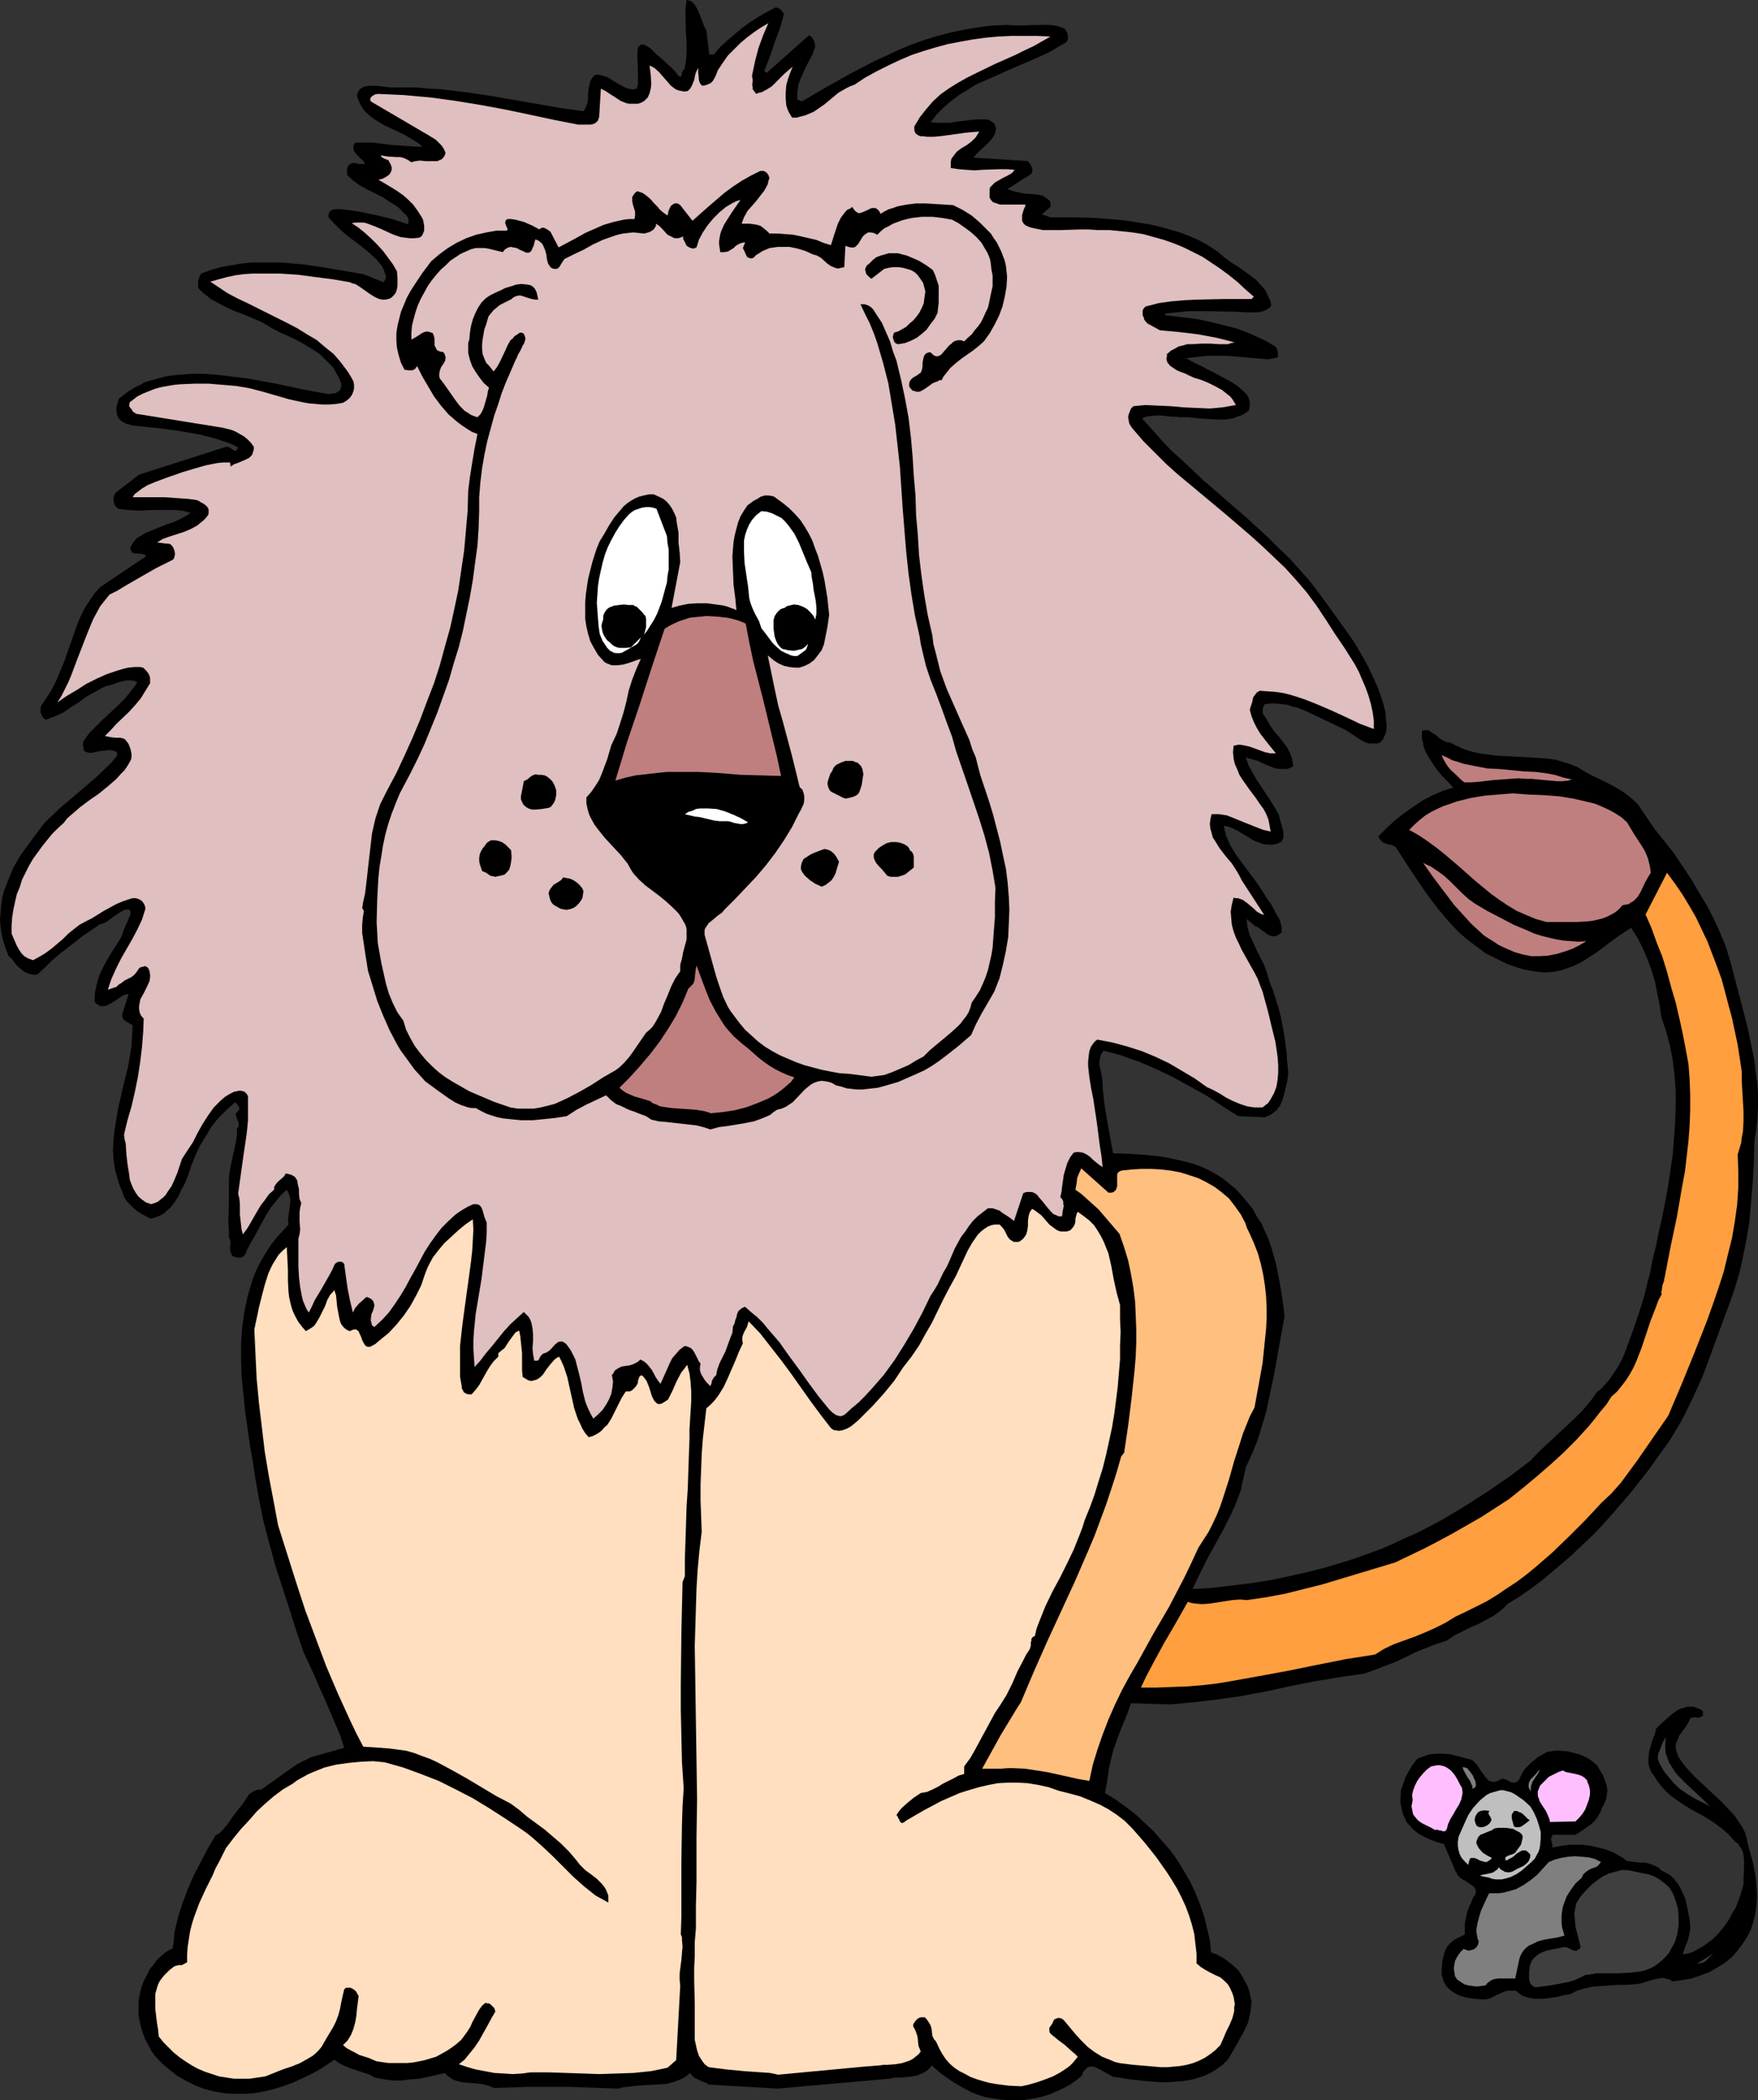 <?xml version="1.0" encoding="UTF-8" standalone="no"?>
<svg
   version="1.0"
   width="129.724mm"
   height="154.956mm"
   id="svg34"
   sodipodi:docname="Lion &amp; Mouse.wmf"
   xmlns:inkscape="http://www.inkscape.org/namespaces/inkscape"
   xmlns:sodipodi="http://sodipodi.sourceforge.net/DTD/sodipodi-0.dtd"
   xmlns="http://www.w3.org/2000/svg"
   xmlns:svg="http://www.w3.org/2000/svg">
  <rect width="100%" height="100%" fill="#333333" stroke="none"/>
  <sodipodi:namedview
     id="namedview34"
     pagecolor="#ffffff"
     bordercolor="#000000"
     borderopacity="0.25"
     inkscape:showpageshadow="2"
     inkscape:pageopacity="0.0"
     inkscape:pagecheckerboard="0"
     inkscape:deskcolor="#d1d1d1"
     inkscape:document-units="mm" />
  <defs
     id="defs1">
    <pattern
       id="WMFhbasepattern"
       patternUnits="userSpaceOnUse"
       width="6"
       height="6"
       x="0"
       y="0" />
  </defs>
  <path
     style="fill:#000000;fill-opacity:1;fill-rule:evenodd;stroke:none"
     d="m 196.99,8.404 0.808,6.787 h 1.293 l 1.778,-2.101 1.939,-1.778 2.101,-1.778 2.101,-1.778 2.262,-1.616 2.262,-1.454 2.262,-1.293 2.424,-1.293 h 0.485 l 0.323,0.162 0.646,0.323 0.485,0.646 0.485,0.646 -1.131,4.04 -1.454,3.879 -1.293,3.879 -1.616,4.04 0.646,0.646 11.797,-10.504 0.323,0.162 0.485,0.323 0.485,0.808 0.323,0.808 0.162,0.97 -0.646,1.939 -0.808,1.616 -0.97,1.778 -0.808,1.778 -0.808,1.778 -0.646,1.778 -0.323,2.101 v 0.97 1.131 l 1.293,0.485 6.626,-3.879 6.626,-3.717 6.787,-3.555 3.555,-1.616 3.394,-1.616 3.555,-1.454 3.555,-1.293 3.717,-1.131 3.717,-0.97 3.878,-0.808 3.878,-0.646 3.878,-0.485 4.04,-0.162 2.101,0.162 h 2.101 l 4.04,-0.162 h 1.939 1.939 l 1.939,0.323 1.939,0.646 0.646,0.97 0.323,0.97 v 0.485 0.485 l -0.162,0.485 -0.323,0.485 -2.262,1.293 -2.424,1.454 -5.01,2.262 -5.333,2.262 -5.01,2.262 -2.586,1.131 -2.586,1.131 -2.262,1.454 -2.424,1.454 -2.101,1.616 -2.101,1.778 -1.939,1.939 -1.778,2.262 1.778,0.162 h 1.778 1.939 l 1.778,-0.323 3.878,-0.485 1.778,-0.162 h 1.939 0.808 l 0.646,0.162 0.485,0.323 0.485,0.323 0.485,0.323 0.162,0.485 0.323,0.97 -0.323,1.454 -0.646,1.131 -0.808,0.97 -0.97,0.97 -1.778,1.616 -0.97,0.97 -0.808,0.97 15.19,0.97 0.646,0.808 0.485,0.97 0.162,0.97 -0.162,0.323 -0.162,0.485 -6.626,4.202 1.131,0.485 1.131,0.323 2.424,0.485 2.586,0.162 1.293,0.162 1.293,0.323 1.616,1.131 0.323,0.323 0.162,0.485 v 0.485 0.646 l -2.424,2.101 2.424,0.808 h 5.979 l 6.141,0.162 6.302,0.485 3.07,0.323 2.909,0.485 3.07,0.485 2.909,0.646 2.909,0.808 2.747,0.808 2.909,1.131 2.586,1.131 2.586,1.454 2.424,1.616 2.101,1.778 2.262,1.616 1.131,0.646 1.131,0.808 2.262,1.616 2.101,1.616 0.808,0.97 0.97,0.97 0.808,1.131 0.485,1.131 0.646,1.293 0.323,1.293 -0.162,0.485 -0.323,0.323 -0.97,0.646 -1.293,0.485 -1.131,0.162 h -3.07 l -3.232,-0.162 -6.464,-0.162 h -3.232 -3.394 l -3.07,0.323 -3.232,0.323 v 0.485 l 4.202,0.485 4.04,0.485 4.04,0.808 3.878,0.97 3.878,0.97 3.717,1.454 3.555,1.616 1.778,0.97 1.616,0.97 0.485,0.646 0.162,0.808 0.162,0.808 -0.162,0.808 -2.747,0.485 -5.656,-0.485 -5.656,-0.485 h -2.909 -2.909 l -2.747,0.323 -2.909,0.323 1.939,1.131 2.101,0.97 2.101,1.131 2.262,1.131 2.101,1.131 2.101,1.131 1.939,1.293 1.778,1.616 0.485,0.485 0.323,0.485 0.323,0.646 0.162,0.646 0.162,0.646 v 0.808 l -0.323,1.454 -0.97,0.646 -1.131,0.646 -1.131,0.323 -1.131,0.485 -1.131,0.162 -1.131,0.162 h -2.424 l -2.424,-0.162 -2.586,-0.162 -2.586,-0.323 h -2.586 l -1.131,-0.162 h -1.293 l -2.747,-0.323 h -1.454 l -1.454,0.162 -1.293,0.162 -1.131,0.485 2.747,3.071 2.747,3.071 2.747,2.909 3.07,2.747 5.818,5.495 6.141,5.333 5.979,5.171 5.979,5.495 2.909,2.909 2.909,2.747 2.747,3.071 2.747,3.071 3.232,4.202 6.302,8.727 3.07,4.363 2.747,4.687 1.293,2.424 1.131,2.424 1.131,2.424 0.97,2.586 0.808,2.424 0.646,2.586 0.162,2.262 0.162,1.131 v 1.131 l -0.162,1.131 -0.485,1.131 -0.485,0.97 -0.808,0.808 -0.808,0.162 h -0.646 -1.293 l -1.293,-0.323 -1.131,-0.646 -2.262,-1.454 -0.97,-0.646 -0.97,-0.646 -2.747,-1.293 -5.333,-2.586 -2.747,-1.293 -2.747,-1.131 -1.454,-0.323 -1.454,-0.485 -1.454,-0.162 -1.616,-0.162 h -1.454 l -1.616,0.162 -0.323,0.485 -0.162,0.485 -0.162,0.646 v 0.646 l 0.162,0.485 0.323,0.485 0.646,0.97 0.97,1.778 1.131,1.616 1.293,1.454 1.131,1.454 1.131,1.454 0.808,1.616 0.323,0.808 0.323,0.97 0.162,0.97 0.162,0.97 -0.808,0.485 -0.97,0.323 h -0.808 -0.808 l -1.616,-0.162 -1.616,-0.646 -1.616,-0.646 -1.616,-0.808 -1.778,-0.485 -1.616,-0.485 0.808,2.262 1.131,2.101 1.131,1.939 1.293,1.939 2.586,3.879 1.293,2.101 1.131,2.101 v 0.485 l 0.162,0.485 0.323,1.131 0.323,1.131 0.323,1.293 v 1.131 0.485 l -0.323,0.646 -0.162,0.323 -0.646,0.323 -0.646,0.323 -0.808,0.162 -0.97,0.162 -0.97,-0.162 h -0.808 l -0.97,-0.323 -1.778,-0.646 -1.616,-0.97 -3.232,-1.939 -1.778,-0.808 -0.97,-0.323 -0.97,-0.162 0.323,1.454 0.323,1.293 1.131,2.586 1.454,2.424 1.616,2.262 3.394,4.525 1.616,2.262 1.454,2.262 0.808,1.293 0.97,1.293 1.454,2.747 0.808,1.293 0.485,1.293 0.323,1.454 v 1.293 l -0.646,0.485 -0.485,0.323 -0.485,0.162 -0.485,0.162 -0.485,-0.162 h -0.485 l -0.97,-0.485 -0.808,-0.646 -0.97,-0.646 -0.808,-0.646 -0.808,-0.323 -2.262,-1.939 v 1.131 l 0.162,1.131 0.646,2.262 0.97,2.101 0.97,2.101 2.101,4.202 0.808,2.262 0.646,2.262 0.97,2.424 0.808,2.586 0.808,2.586 0.646,2.586 0.485,2.586 0.485,2.586 0.323,2.586 0.323,2.424 v 0.485 0.808 l 0.162,1.454 0.162,1.616 v 1.616 l -0.323,1.778 -0.808,3.394 -0.485,1.616 -0.646,1.454 -0.485,0.646 -0.485,0.646 -0.646,0.485 -0.808,0.646 -0.808,0.323 -0.97,0.485 -7.434,-0.323 -4.363,-2.747 -4.363,-2.909 -4.686,-2.586 -4.686,-2.586 -4.686,-2.262 -4.848,-2.101 -2.424,-0.808 -2.586,-0.97 -2.424,-0.646 -2.586,-0.646 -0.323,0.646 -0.323,0.485 -0.323,1.293 -0.162,1.293 0.323,1.293 0.485,2.586 0.162,1.454 v 1.293 l 0.485,4.525 0.808,4.848 0.808,4.525 0.808,4.363 4.525,0.162 4.686,0.323 4.525,0.485 2.424,0.485 2.262,0.485 2.101,0.485 2.262,0.646 2.101,0.808 2.101,0.97 1.939,1.131 1.778,1.131 1.778,1.454 1.778,1.454 1.616,1.778 1.616,1.939 1.454,1.778 1.131,2.101 1.293,1.939 1.939,4.363 0.808,2.262 0.646,2.262 0.646,2.262 0.97,4.848 0.808,4.848 0.646,5.01 -1.939,10.666 -0.97,5.495 -1.131,5.333 -1.131,5.333 -1.616,5.333 -0.808,2.586 -0.97,2.424 -1.131,2.586 -1.131,2.424 -0.485,2.262 -0.485,2.101 -0.485,2.262 -0.808,2.101 -0.808,2.101 -0.97,2.101 -2.101,4.202 -4.525,8.242 -2.101,4.202 -2.101,4.363 5.494,-0.323 5.333,-0.646 5.333,-0.646 5.333,-0.808 5.333,-1.131 5.01,-1.131 5.171,-1.293 4.848,-1.454 3.555,-1.131 3.555,-1.293 3.555,-1.293 3.394,-1.454 3.394,-1.616 3.394,-1.454 3.394,-1.778 3.394,-1.778 6.464,-3.879 6.302,-4.04 6.141,-4.202 5.979,-4.525 2.262,-2.424 2.424,-2.262 4.848,-4.525 2.424,-2.262 2.424,-2.424 2.101,-2.424 1.939,-2.747 1.293,-0.97 1.131,-1.293 1.131,-1.293 0.97,-1.454 0.97,-1.454 0.97,-1.616 0.808,-1.616 0.646,-1.616 1.131,-3.071 1.131,-3.071 2.101,-6.303 0.97,-3.232 0.808,-3.232 0.808,-3.232 0.646,-3.394 0.97,-3.879 0.808,-4.04 0.97,-4.202 0.808,-4.202 0.808,-4.363 0.646,-4.363 0.646,-4.363 0.323,-4.363 0.323,-4.363 0.162,-4.525 v -4.363 l -0.323,-4.363 -0.485,-4.202 -0.808,-4.202 -1.131,-4.202 -1.293,-3.879 -0.485,-3.394 -0.646,-3.232 -0.646,-3.232 -0.97,-3.232 -1.131,-3.071 -1.293,-2.909 -1.454,-2.909 -1.778,-2.747 -3.232,2.101 -3.07,2.262 -3.232,2.424 -3.232,2.101 -1.616,0.97 -1.778,0.808 -1.778,0.646 -1.939,0.646 -1.939,0.323 -1.939,0.162 -2.101,-0.162 -2.262,-0.323 -1.616,-0.323 -1.778,-0.485 -3.232,-1.131 -2.909,-1.454 -2.909,-1.454 -2.586,-1.939 -2.586,-1.939 -2.424,-2.101 -2.262,-2.424 -2.101,-2.424 -2.101,-2.586 -1.939,-2.586 -1.939,-2.747 -3.555,-5.333 -3.555,-5.495 -0.485,-0.323 -0.808,-0.323 -0.808,-0.162 -1.454,-0.485 -0.485,-0.485 -0.485,-0.485 -0.323,-0.808 2.262,-2.262 2.262,-2.101 2.424,-1.939 2.586,-1.778 2.586,-1.778 2.747,-1.454 2.909,-1.293 3.07,-0.97 -1.454,-1.616 -1.616,-1.616 -1.616,-1.939 -1.293,-1.939 -1.293,-2.101 -0.485,-0.97 -0.485,-1.131 -0.162,-1.131 -0.323,-1.131 v -1.131 -1.131 l 0.485,-0.162 h 0.646 0.485 l 0.485,0.162 0.808,0.646 0.97,0.485 0.808,0.808 0.97,0.646 0.97,0.485 0.485,0.162 h 0.646 l 1.939,0.97 2.101,0.97 2.101,0.646 2.262,0.485 2.262,0.323 2.424,0.323 9.534,0.485 2.424,0.162 2.262,0.162 2.262,0.323 2.101,0.646 2.101,0.646 1.939,0.808 2.101,1.293 2.101,1.131 2.101,0.97 2.262,1.131 2.101,1.131 2.101,1.293 1.939,1.454 1.939,1.778 4.848,7.111 2.586,3.232 1.293,1.616 1.293,1.616 4.848,7.272 2.101,3.555 2.262,3.717 1.939,3.717 1.778,3.879 1.616,3.879 1.293,4.202 1.616,6.141 1.616,6.141 1.616,6.303 1.293,6.303 0.646,3.071 0.323,3.071 0.485,3.232 0.162,3.232 v 3.071 l -0.162,3.232 -0.323,3.232 -0.485,3.071 -0.162,5.656 -0.323,5.818 -0.485,5.656 -0.485,5.818 -0.97,5.495 -1.131,5.656 -0.646,2.747 -0.808,2.747 -0.808,2.586 -0.97,2.747 -3.878,10.504 -1.939,5.333 -1.939,5.171 -2.424,5.333 -2.424,5.01 -1.293,2.424 -1.454,2.424 -1.454,2.424 -1.616,2.262 -4.525,6.303 -4.848,6.141 -5.01,5.818 -2.586,2.909 -2.747,2.909 -2.747,2.586 -2.909,2.747 -2.909,2.586 -2.909,2.424 -3.07,2.586 -3.07,2.262 -3.232,2.262 -3.232,1.939 -0.808,0.97 -0.97,0.808 -1.939,1.454 -2.101,1.131 -2.101,1.131 -1.131,0.485 -1.131,0.485 -2.262,1.131 -2.262,1.131 -2.101,1.454 -3.07,0.97 -5.656,2.262 -2.586,1.293 -2.747,1.293 -2.909,1.131 -2.909,1.131 -3.232,1.131 -6.787,0.97 -6.787,1.131 -6.626,1.293 -6.626,1.454 -6.787,1.293 -6.626,0.97 -6.787,0.808 -3.394,0.323 -3.555,0.323 -10.989,-0.323 -0.97,2.747 -1.131,2.747 -1.131,2.747 -0.97,2.747 -0.646,1.778 -0.485,1.778 -0.808,3.555 -0.485,3.394 -0.646,3.555 2.909,1.778 2.909,2.101 2.747,2.101 2.424,2.262 2.586,2.424 2.262,2.586 2.262,2.586 2.101,2.909 1.778,2.909 1.778,3.071 1.454,3.071 1.293,3.232 1.131,3.232 0.808,3.394 0.808,3.394 0.323,3.394 1.454,0.485 1.454,0.808 1.293,0.808 1.293,0.97 1.131,0.97 1.131,1.131 0.808,1.293 0.808,1.454 0.808,1.454 0.485,1.454 0.323,1.454 0.323,1.454 -0.162,1.454 -0.162,1.454 -0.323,1.454 -0.323,1.454 -1.293,2.747 -1.454,2.586 -1.454,2.586 -1.454,2.424 -1.454,1.454 -1.778,1.293 -1.616,0.97 -1.778,0.808 -1.939,0.646 -1.939,0.485 -1.939,0.323 -2.101,0.162 -2.101,0.162 h -2.101 l -4.202,-0.323 -4.363,-0.485 -4.04,-0.646 h -0.485 l -0.646,-0.323 -2.586,-1.454 -1.293,-0.646 -0.646,-0.323 -0.646,-0.162 h -0.646 l -0.646,0.162 -0.485,0.323 -0.485,0.485 -0.485,0.646 -0.323,0.97 -1.616,1.293 -1.616,1.131 -1.778,0.97 -1.778,0.808 -1.778,0.808 -1.939,0.646 -1.939,0.485 -1.939,0.323 -1.939,0.323 h -2.101 -2.101 l -2.101,-0.162 -2.101,-0.323 -1.939,-0.323 -2.101,-0.646 -2.101,-0.808 -2.747,-1.454 -2.909,-1.778 -2.747,-1.939 -2.586,-2.262 -0.485,0.646 -0.646,0.646 -0.646,0.485 -0.646,0.323 -1.454,0.646 -1.616,0.323 -3.232,0.323 h -1.616 l -1.616,0.323 -31.027,2.747 -19.23,-1.131 -0.646,-0.485 -0.646,-0.162 -1.454,-0.646 -0.646,-0.323 -0.646,-0.323 -0.646,-0.646 -0.485,-0.646 -0.97,0.808 -0.97,0.646 -1.131,0.485 -1.131,0.485 -1.293,0.323 -1.293,0.323 -2.586,0.162 -2.747,0.162 -2.747,0.162 -2.747,0.323 -1.293,0.162 -1.131,0.323 -4.686,-0.162 -4.202,-0.162 -4.363,-0.162 h -4.04 -4.202 -4.202 l -4.363,0.162 -4.525,0.162 -0.808,-0.323 -0.808,-0.323 -1.778,-0.485 -1.778,-0.162 -1.939,-0.162 -1.939,-0.162 -1.778,-0.485 -0.808,-0.323 -0.646,-0.485 -0.808,-0.485 -0.646,-0.808 -4.848,1.131 -2.424,0.485 -2.424,0.162 -2.424,0.323 h -2.424 l -2.424,-0.323 -2.586,-0.485 -1.454,-0.808 -1.454,-0.485 -2.909,-0.97 -1.454,-0.485 -1.454,-0.646 -1.293,-0.646 -1.293,-0.97 -2.101,1.454 -2.262,1.454 -2.424,1.293 -2.424,1.131 -2.424,1.131 -2.747,0.97 -2.586,0.808 -2.747,0.646 -2.747,0.485 -2.747,0.162 h -2.747 l -2.747,-0.162 -2.747,-0.485 -2.586,-0.646 -2.586,-0.97 -2.586,-1.293 -2.586,-1.454 -2.262,-1.778 -2.101,-1.778 -1.939,-2.101 -0.808,-1.131 -0.646,-1.131 -0.646,-1.293 -0.646,-1.131 -0.485,-1.454 -0.485,-1.293 -0.323,-1.454 -0.323,-1.454 -0.162,-1.454 v -1.454 -1.454 l 0.162,-1.454 0.323,-1.454 0.323,-1.454 0.485,-1.293 0.646,-1.293 0.646,-1.293 0.646,-1.293 0.97,-1.131 0.808,-1.131 0.97,-0.97 1.131,-0.97 1.131,-0.808 1.293,-0.646 0.323,-2.101 0.162,-2.262 0.485,-2.101 0.485,-2.101 1.293,-4.04 1.454,-3.879 1.778,-4.04 1.939,-3.717 1.939,-3.717 2.101,-3.555 0.97,-0.485 0.808,-0.808 1.454,-1.616 1.293,-1.939 1.454,-1.939 0.646,-0.808 0.808,-0.97 1.293,-1.939 0.646,-0.97 0.97,-0.646 0.97,-0.485 0.808,-0.162 h 0.646 l 1.778,-1.293 1.616,-1.131 3.394,-2.424 3.232,-2.262 1.939,-0.97 1.939,-0.97 9.211,-2.586 -1.131,-3.555 -1.454,-3.394 -2.909,-6.787 -1.454,-3.232 -1.454,-3.394 -2.909,-6.303 -2.101,-6.141 -1.939,-6.141 -1.939,-5.979 -1.939,-5.979 -1.616,-5.979 -1.616,-6.141 -1.293,-6.303 -1.131,-6.464 -0.646,-4.363 -0.808,-4.525 -0.646,-4.687 -0.646,-4.525 -0.485,-4.848 -0.485,-4.687 -0.162,-4.687 v -4.687 l 0.323,-4.525 0.646,-4.525 0.485,-2.262 0.485,-2.262 0.646,-2.101 0.646,-2.101 0.808,-2.101 0.97,-2.101 1.131,-1.939 1.131,-1.939 1.293,-1.939 1.454,-1.778 1.616,-1.778 1.616,-1.778 -0.162,-1.293 0.162,-1.293 0.323,-2.262 0.162,-1.293 v -1.131 l -0.323,-1.131 -0.323,-0.646 -0.323,-0.646 -1.616,1.454 -1.454,1.778 -1.454,1.778 -1.293,2.101 -2.262,4.202 -2.262,4.04 -0.323,0.646 -0.323,0.485 -0.485,1.293 -0.323,0.485 -0.485,0.485 -0.646,0.162 h -0.97 l -0.485,-0.162 -0.485,-0.162 -0.323,-0.162 -0.162,-0.323 -0.323,-0.646 -0.162,-0.97 v -0.808 l 0.162,-0.97 -0.162,-0.808 -0.323,-0.646 v -2.101 l -0.162,-2.101 0.162,-4.687 v -4.848 -2.262 l 0.162,-1.939 0.323,-1.778 0.323,-1.616 0.646,-2.909 0.646,-3.071 0.162,-1.616 v -1.454 l 0.323,-0.323 0.162,-0.323 v -0.646 l -0.162,-0.646 -0.323,-0.646 -0.162,-0.646 -0.162,-0.485 v -0.323 l 0.162,-0.323 0.323,-0.323 0.323,-0.323 0.162,-0.323 v -0.485 l -0.323,-0.485 -0.162,-0.323 -0.162,-0.162 -0.485,-0.485 -2.424,2.101 -2.262,2.262 -1.939,2.424 -1.616,2.747 -1.616,2.586 -1.293,2.747 -1.131,2.909 -0.97,2.909 -0.808,1.939 -0.97,1.778 -0.808,1.778 -1.131,1.778 -1.131,1.454 -0.808,0.646 -0.808,0.808 -0.808,0.485 -0.97,0.485 -0.97,0.323 -1.131,0.323 -2.424,-1.293 -1.293,-0.808 -0.97,-0.808 -0.97,-0.97 -0.97,-0.97 -0.808,-1.293 -0.485,-1.454 -0.646,-1.454 -0.485,-1.454 -0.808,-2.909 -0.485,-2.909 -0.162,-2.909 0.162,-2.909 0.323,-2.909 0.485,-2.909 0.485,-2.909 1.293,-5.656 1.454,-5.818 0.485,-2.909 0.485,-2.909 0.162,-2.909 0.162,-2.909 -0.646,-0.323 -0.485,-0.323 -0.808,-0.485 -0.485,-0.323 -0.323,-0.485 -0.162,-0.485 v -0.646 l 1.778,-5.656 -0.646,0.162 -0.646,0.162 -1.131,0.646 -1.131,0.808 -1.293,0.808 -1.293,0.646 -0.485,0.162 h -0.646 -0.646 l -0.485,-0.323 -0.646,-0.323 -0.485,-0.646 0.162,-2.586 0.485,-2.262 0.646,-2.262 0.97,-2.101 1.131,-2.101 1.131,-1.939 2.586,-4.04 0.646,-1.293 0.323,-1.131 0.485,-1.131 0.646,-1.454 0.323,-0.808 0.162,-0.485 0.323,-0.485 v -0.485 -0.485 l -0.162,-0.323 -0.323,-0.323 -1.131,0.162 -0.97,0.485 -0.97,0.646 -0.97,0.646 -1.939,1.454 -0.97,0.485 -1.131,0.323 -4.686,3.232 -4.363,3.394 -2.101,1.616 -2.101,1.778 -1.939,1.939 -2.101,1.939 -0.646,0.162 H 9.211 L 8.565,271.66 7.918,271.498 6.787,271.013 5.818,270.205 4.848,269.397 4.04,268.428 3.232,267.296 2.424,266.65 1.616,264.549 0.97,262.61 0.485,260.67 0.162,258.57 0,256.469 l 0.162,-1.939 0.162,-2.101 0.323,-2.101 0.485,-1.939 0.808,-2.101 0.808,-1.939 0.808,-2.101 1.131,-1.939 1.131,-1.939 1.293,-1.778 1.293,-1.778 1.293,-1.778 2.586,-3.394 1.454,-1.454 3.07,-2.909 3.232,-2.747 3.232,-2.747 3.232,-2.747 3.232,-3.071 1.454,-1.454 1.454,-1.778 v -0.97 l -0.646,-0.323 -0.646,-0.162 -0.808,-0.162 -0.808,0.162 -1.778,0.162 -1.616,0.323 -0.808,0.162 h -0.646 l -0.646,-0.162 -0.485,-0.162 -0.323,-0.323 -0.162,-0.646 -0.162,-0.808 0.162,-1.131 1.616,-2.262 1.939,-1.939 1.939,-1.939 4.202,-3.879 1.939,-1.939 1.778,-2.262 0.808,-0.97 0.808,-1.293 -0.808,-0.323 -0.97,-0.162 H 35.552 l -0.97,0.162 -1.939,0.485 -1.778,0.646 -1.293,0.323 -1.131,0.485 -2.262,1.293 -2.101,1.131 -2.101,1.616 -2.101,1.293 -2.101,1.454 -2.424,1.131 -2.586,0.97 -0.808,-0.646 -0.485,-0.97 -0.162,-0.485 v -0.485 -0.646 l 0.162,-0.646 1.293,-1.939 1.293,-1.939 1.131,-2.101 0.97,-2.101 1.778,-4.363 3.07,-8.727 0.808,-2.262 0.97,-2.101 0.97,-1.939 1.293,-1.939 1.293,-1.939 1.616,-1.778 12.766,-8.565 -0.162,-0.323 -0.162,-0.162 -0.646,-0.162 -1.454,-0.162 h -0.646 l -0.646,-0.162 -0.485,-0.646 -0.162,-0.323 v -0.485 l 0.485,-0.97 0.646,-0.97 0.808,-0.808 1.131,-0.646 0.97,-0.646 1.293,-0.485 2.262,-0.97 1.293,-0.485 1.131,-0.485 2.424,-0.808 2.262,-1.131 1.131,-0.646 0.97,-0.646 -2.424,-0.646 -2.424,-0.162 h -2.586 -2.424 l -5.01,0.162 -2.586,-0.162 -2.747,-0.323 -0.485,-0.485 -0.485,-0.485 -0.162,-0.646 -0.162,-0.646 v -0.646 l 0.162,-0.646 0.162,-0.646 0.485,-0.485 6.302,-4.848 24.24,-7.757 h 0.323 0.162 l 0.485,0.162 0.485,0.323 0.485,0.323 0.485,0.323 h 0.323 l 0.162,-0.162 0.162,-0.162 0.162,-0.323 0.162,-0.323 -1.616,-0.808 -1.616,-0.646 -3.555,-1.131 -3.717,-0.97 -3.717,-0.646 -3.878,-0.646 -3.878,-0.485 -7.757,-0.808 -0.808,-0.323 -0.808,-0.162 -0.485,-0.323 -0.646,-0.323 -0.485,-0.485 -0.323,-0.323 -0.485,-0.97 -0.162,-0.97 v -1.131 l 0.323,-1.293 0.323,-1.131 1.454,-1.131 1.293,-0.97 1.616,-0.97 1.616,-0.808 1.454,-0.808 1.778,-0.485 1.778,-0.485 1.778,-0.485 1.778,-0.323 1.778,-0.162 3.717,-0.323 h 3.878 l 4.04,0.323 3.878,0.485 4.04,0.485 7.918,1.454 3.878,0.808 3.717,0.808 3.555,0.646 3.555,0.646 1.293,-0.162 0.808,-0.162 0.485,-0.323 0.485,-0.323 0.323,-0.485 0.162,-0.646 v -0.808 l -0.646,-1.616 -0.808,-1.454 -0.808,-1.454 -1.131,-1.131 -1.131,-1.131 L 89.526,99.064 88.234,98.095 86.941,97.287 84.032,95.509 81.123,94.055 78.214,92.762 75.467,91.307 73.043,89.853 70.458,88.722 67.71,87.59 65.125,86.621 62.378,85.328 59.954,84.035 58.822,83.389 56.56,81.611 55.59,80.641 55.267,80.157 v -0.646 -1.131 l 0.323,-1.131 0.485,-0.97 2.747,-0.97 2.747,-0.808 2.747,-0.485 2.747,-0.485 2.909,-0.323 h 2.747 2.747 2.909 l 5.818,0.485 5.656,0.808 11.474,1.939 5.656,2.262 0.323,-0.485 0.323,-0.646 V 76.924 l -0.162,-0.485 -0.485,-1.293 -0.485,-0.97 -1.616,-1.939 -1.939,-1.778 -1.939,-1.616 -3.878,-2.909 -1.939,-1.616 -1.778,-1.778 -1.778,-1.939 v -0.485 -0.323 l 0.162,-0.485 0.323,-0.485 0.646,-0.323 0.485,-0.162 h 0.646 1.293 l 4.848,0.646 4.686,0.97 4.686,1.131 4.363,1.454 0.162,-0.485 v -0.323 -0.485 l -0.162,-0.485 -0.485,-0.808 -0.808,-0.646 -0.808,-0.97 -0.97,-0.808 -2.101,-1.293 -1.939,-1.293 -4.202,-2.101 -2.101,-1.131 -1.778,-1.293 -1.778,-1.616 v -1.293 -0.485 l 0.162,-0.485 0.323,-0.485 0.323,-0.323 0.485,-0.162 0.646,-0.162 1.454,0.323 h 0.808 0.808 l -0.323,-0.646 -0.646,-0.646 -0.808,-0.808 -0.646,-0.646 -0.646,-0.808 -0.162,-0.808 V 40.886 40.563 l 0.323,-0.485 0.323,-0.323 h 2.424 2.424 l 4.848,0.646 2.424,0.162 2.262,0.162 2.101,0.162 h 2.101 l -1.131,-0.97 -1.293,-0.808 -2.747,-1.616 -2.747,-1.293 -2.747,-1.293 -2.424,-1.454 -1.131,-0.808 -1.131,-0.97 -0.97,-0.97 -0.808,-1.293 -0.646,-1.293 -0.485,-1.454 0.162,-0.646 0.323,-0.646 0.323,-0.485 0.485,-0.323 0.646,-0.323 0.485,-0.162 1.293,-0.162 h 1.616 l 1.454,0.162 1.454,0.162 1.293,0.162 h 3.555 3.555 l 3.394,0.323 3.394,0.162 6.787,0.808 6.626,0.97 13.09,2.262 6.464,1.131 6.787,0.97 0.323,-0.485 0.323,-0.646 0.485,-1.293 0.162,-1.293 v -1.454 l 0.162,-1.293 0.323,-1.454 0.162,-0.485 0.323,-0.646 0.485,-0.646 0.646,-0.485 h 0.808 l 0.808,0.162 1.616,0.485 1.293,0.808 1.293,0.808 1.454,0.808 1.293,0.646 0.646,0.162 0.808,0.162 h 0.646 l 0.808,-0.162 0.323,-1.293 v -1.293 -2.747 l -0.162,-3.071 v -1.454 l 0.162,-1.616 0.485,-0.485 0.323,-0.323 h 0.485 0.485 l 0.808,0.485 0.808,0.485 0.808,0.808 0.97,0.97 0.97,0.808 1.131,0.97 2.101,1.939 0.97,0.97 0.808,1.131 0.162,0.162 0.323,0.162 h 0.323 l 0.162,-0.162 0.162,-0.808 0.162,-0.485 0.162,-0.323 0.323,-0.162 0.485,-2.424 0.162,-2.424 v -2.424 l -0.162,-2.424 -0.162,-4.848 V 2.424 L 191.496,0 l 0.646,0.162 0.646,0.162 0.323,0.323 0.485,0.485 0.646,0.97 0.646,1.293 0.485,1.293 0.485,1.293 0.485,1.293 z"
     id="path1" />
  <path
     style="fill:#dfbfbf;fill-opacity:1;fill-rule:evenodd;stroke:none"
     d="m 214.281,6.464 -1.454,3.394 -1.293,3.555 -0.97,3.717 -0.808,3.879 v 0.485 l 0.162,0.646 v 0.808 l -0.162,0.646 0.162,0.646 v 0.646 l 0.485,0.646 0.485,0.646 0.808,-0.323 0.808,-0.162 1.454,-0.808 1.293,-0.808 1.131,-1.131 1.131,-1.131 1.131,-1.131 1.293,-1.131 1.131,-0.97 -0.646,1.616 -0.646,1.778 -0.485,1.778 -0.162,1.939 v 1.939 l 0.162,1.778 0.323,0.97 0.323,0.808 0.485,0.808 0.485,0.808 h 1.293 l 1.131,-0.323 1.293,-0.323 1.131,-0.485 1.131,-0.485 0.97,-0.646 2.101,-1.454 1.939,-1.616 1.939,-1.616 2.262,-1.293 0.97,-0.485 1.293,-0.485 2.909,-1.939 3.232,-1.778 3.232,-1.616 3.07,-1.454 3.394,-1.454 3.394,-1.131 3.232,-0.97 3.555,-0.97 3.394,-0.646 3.555,-0.646 3.555,-0.485 3.555,-0.323 3.555,-0.162 h 3.555 3.717 l 3.717,0.162 -2.262,1.293 -2.586,1.454 -2.424,1.131 -2.586,1.293 -5.494,2.424 -5.333,2.586 -2.586,1.293 -2.586,1.454 -2.586,1.616 -2.262,1.616 -2.101,1.939 -1.939,2.262 -1.778,2.262 -0.646,1.131 -0.808,1.293 v 0.97 l 0.162,0.646 0.323,0.485 0.485,0.323 0.646,0.323 h 0.646 l 1.293,0.162 h 1.939 l 1.778,-0.162 3.555,-0.485 3.555,-0.485 1.778,-0.162 1.939,-0.162 -0.485,0.808 -0.485,0.808 -0.485,0.485 -0.646,0.646 -1.293,0.97 -1.616,0.97 -1.293,0.97 -0.485,0.646 -0.485,0.646 -0.485,0.646 -0.162,0.808 v 0.808 0.97 l 2.262,0.323 2.101,0.162 2.262,0.162 2.262,-0.162 4.525,-0.162 h 2.262 l 2.101,0.162 -0.323,0.485 -0.485,0.485 -1.131,0.646 -1.293,0.646 -1.131,0.646 -1.131,0.646 -0.808,0.808 -0.485,0.485 -0.162,0.485 v 0.485 0.808 0.485 0.646 l 0.162,0.323 0.323,0.485 0.485,0.485 0.97,0.323 0.97,0.323 h 1.131 2.101 3.878 l -0.162,0.646 -0.323,0.646 -0.485,1.616 v 0.808 0.808 l 0.323,0.646 0.646,0.646 1.131,0.485 1.293,0.323 2.424,0.485 h 2.586 2.424 l 5.171,-0.162 h 2.586 l 2.424,0.162 h 3.394 l 3.232,0.323 3.07,0.323 3.07,0.485 2.909,0.808 2.909,0.808 2.747,0.97 2.747,1.131 2.586,1.293 2.586,1.293 2.424,1.616 2.424,1.616 2.424,1.778 2.424,1.939 2.262,2.101 2.424,2.101 -0.646,0.646 h -7.595 l -7.434,0.162 -3.555,0.162 -3.717,0.323 -3.555,0.485 -3.717,0.97 -0.485,0.485 -0.323,0.646 v 0.646 0.646 l 0.323,0.646 0.162,0.646 0.808,0.97 3.555,1.939 5.333,0.485 5.333,0.646 2.586,0.485 2.586,0.485 2.586,0.646 2.424,0.646 -0.97,0.162 -0.97,0.323 h -2.262 l -2.586,-0.162 h -2.586 l -2.586,0.162 h -1.293 l -1.131,0.323 -1.293,0.323 -1.131,0.646 -0.97,0.485 -1.131,0.97 v 0.646 l -0.162,0.646 0.162,0.646 0.162,0.485 0.323,0.323 0.323,0.485 0.97,0.646 0.97,0.646 1.131,0.485 0.97,0.323 0.97,0.485 1.778,0.808 2.101,0.646 1.939,0.808 1.939,0.97 1.778,0.97 1.616,1.293 0.646,0.485 0.646,0.808 0.485,0.808 0.485,0.808 -1.939,0.323 -1.778,0.323 -1.778,0.162 -1.778,0.162 -3.717,-0.162 -3.555,-0.162 -3.555,-0.323 -3.555,-0.162 -3.555,-0.162 -1.778,0.162 -1.616,0.162 -0.646,0.646 -0.323,0.808 -0.323,0.808 -0.162,0.808 0.162,0.97 0.162,0.808 0.485,0.808 0.485,0.646 2.909,3.394 3.07,3.071 3.232,3.232 3.232,2.909 6.787,5.656 6.787,5.656 6.787,5.818 3.232,2.909 3.232,3.071 3.232,3.071 3.07,3.394 2.909,3.394 2.747,3.717 2.586,3.879 2.586,4.04 2.747,4.04 2.747,4.363 1.131,2.101 0.97,2.262 0.97,2.262 0.808,2.262 0.646,2.262 0.485,2.262 0.323,2.262 v 2.424 l -3.878,-1.454 -3.717,-1.778 -3.878,-1.778 -3.717,-1.616 -4.04,-1.616 -1.939,-0.646 -2.101,-0.646 -1.939,-0.485 -2.101,-0.323 -2.262,-0.162 -2.262,-0.162 -0.808,0.485 -0.485,0.646 -0.485,0.646 -0.162,0.646 -0.162,0.808 -0.485,1.454 -0.162,0.646 0.485,1.778 0.646,1.616 0.808,1.616 0.97,1.616 2.262,2.909 2.101,2.586 h -1.616 l -1.454,-0.323 -3.07,-1.131 -1.454,-0.485 -1.454,-0.323 -1.293,-0.162 -0.808,0.162 -0.646,0.162 -0.162,1.778 0.162,1.778 0.323,1.454 0.646,1.454 0.646,1.616 0.808,1.293 1.939,2.747 1.939,2.586 0.97,1.454 0.97,1.293 0.808,1.454 0.646,1.616 0.323,1.616 0.323,1.778 -2.101,-0.485 -2.101,-0.808 -4.04,-1.616 -1.939,-0.808 -2.101,-0.808 -2.101,-0.323 h -0.97 -1.131 l -0.323,1.454 -0.162,1.293 0.162,1.293 0.323,1.131 0.323,1.293 0.646,0.97 1.293,2.101 1.616,2.101 1.778,2.101 1.454,2.262 0.646,1.131 0.646,1.293 6.302,9.696 -0.97,-0.323 -1.131,-0.646 -0.808,-0.808 -0.97,-0.808 -0.97,-0.808 -1.131,-0.808 -1.293,-0.485 h -0.646 l -0.646,-0.162 -0.485,1.939 -0.323,1.939 0.162,1.939 0.162,1.778 0.485,1.778 0.646,1.778 0.808,1.616 0.808,1.778 3.717,6.626 0.808,1.616 0.646,1.778 0.646,1.616 0.485,1.778 0.485,1.778 0.485,1.778 0.485,1.939 0.485,2.101 1.131,4.525 0.323,2.101 0.323,2.262 0.162,2.262 v 2.101 l -0.162,1.939 -0.323,1.939 -0.646,1.778 -0.808,1.454 -0.485,0.808 -0.485,0.646 -0.646,0.485 -0.808,0.646 h -1.131 -1.131 l -1.131,-0.162 -0.97,-0.162 -1.939,-0.646 -1.939,-0.808 -1.939,-0.97 -1.778,-1.131 -1.778,-0.97 -1.778,-0.808 -3.394,-2.424 -3.555,-2.101 -3.555,-2.101 -3.717,-1.778 -3.878,-1.616 -4.04,-1.293 -4.202,-1.131 -4.202,-0.808 -0.485,0.323 -0.485,0.485 -0.808,1.131 -0.485,1.293 -0.162,1.293 -0.162,1.454 v 1.454 l 0.162,1.454 0.162,1.454 0.485,3.071 0.646,3.232 0.97,6.464 0.808,6.303 0.485,3.071 0.323,3.071 -0.97,-0.646 -0.808,-0.646 -0.97,-0.808 -0.808,-0.808 -0.97,-0.646 -0.97,-0.485 -1.131,-0.162 h -0.646 l -0.808,0.162 -0.485,0.646 -0.485,0.646 -0.808,1.616 -0.485,1.616 -0.485,1.616 -0.485,3.394 -0.162,1.454 -0.323,1.454 0.485,0.485 0.323,0.646 v 0.646 l 0.162,0.646 -0.323,1.454 -0.162,1.454 h -0.97 l -0.646,-0.323 -0.808,-0.323 -0.646,-0.646 -1.131,-1.293 -1.131,-1.454 -1.131,-1.293 -0.485,-0.646 -0.646,-0.485 -0.808,-0.323 h -0.646 -0.97 l -0.808,0.323 -2.586,7.757 -0.808,-0.646 -0.646,-0.485 -1.778,-1.131 -0.808,-0.646 -0.97,-0.323 -0.97,-0.323 h -1.293 l -1.454,1.131 -1.454,1.131 -1.293,1.293 -1.131,1.454 -0.97,1.454 -1.131,1.454 -1.778,3.232 -1.454,3.394 -0.808,1.778 -0.97,1.616 -1.616,3.394 -0.97,1.616 -0.97,1.454 -2.262,4.687 -2.424,4.525 -2.586,4.363 -2.747,4.363 -3.07,4.202 -3.394,3.879 -1.778,1.939 -1.778,1.778 -1.939,1.616 -1.939,1.778 -0.646,0.323 -0.646,0.162 -0.485,-0.162 -0.646,-0.162 -1.131,-0.808 -0.485,-0.485 -0.323,-0.323 -2.909,-3.555 -2.747,-3.717 -2.747,-3.879 -2.747,-3.717 -2.747,-3.879 -3.07,-3.555 -1.454,-1.778 -1.616,-1.616 -1.778,-1.454 -1.616,-1.454 -0.808,0.323 -0.646,0.485 -0.485,0.485 -0.323,0.808 -0.162,0.808 -0.323,0.808 -0.162,0.808 -0.485,0.97 -0.162,1.778 -0.646,1.616 -0.646,1.778 -0.646,1.778 -1.616,3.232 -0.646,1.778 -0.323,1.616 -0.646,0.646 -0.485,0.808 -0.162,0.808 -0.323,0.808 -0.485,-0.485 -0.485,-0.485 -0.646,-0.808 -0.485,-0.808 -0.485,-0.808 -0.323,-0.97 v -0.97 l 0.162,-0.97 -0.485,-0.646 -0.323,-0.646 -0.808,-1.616 -0.485,-0.808 -0.646,-0.646 -0.808,-0.323 -0.485,-0.162 h -0.485 l -1.293,0.97 -1.131,1.293 -0.97,1.131 -0.646,1.293 -1.293,2.909 -1.293,2.909 -0.646,-0.808 -0.646,-0.97 -1.131,-2.101 -0.646,-0.808 -0.808,-0.97 -0.808,-0.646 -0.97,-0.485 -0.485,0.485 -0.485,0.323 -0.97,0.485 -0.97,0.323 -2.262,0.323 -0.97,0.485 -0.485,0.323 -0.485,0.323 -0.323,0.646 -0.485,0.646 0.323,1.778 -0.162,1.616 -0.323,1.778 -0.646,1.616 -0.808,1.454 -0.97,1.454 -1.293,1.293 -1.293,1.131 -0.646,-1.131 -0.646,-1.293 -0.485,-1.131 -0.485,-1.293 -0.646,-2.586 -0.485,-2.586 -0.646,-2.747 -0.646,-2.424 -0.323,-1.293 -0.646,-1.293 -0.646,-1.293 -0.808,-1.131 -0.485,-0.646 -0.485,-0.323 -0.485,-0.323 h -0.485 -0.323 l -0.485,0.162 -0.808,0.646 -1.454,1.616 -0.97,0.646 -0.485,0.162 -0.485,0.162 -0.323,0.323 -0.323,0.323 -0.323,0.646 -0.162,0.323 -0.323,0.323 h -0.323 -0.646 l -0.323,-1.778 -0.162,-1.778 0.162,-1.939 v -1.778 l -0.162,-1.778 -0.162,-0.808 -0.162,-0.808 -0.323,-0.808 -0.485,-0.808 -0.646,-0.646 -0.646,-0.646 -1.778,1.616 -1.939,1.778 -1.778,1.939 -3.394,4.202 -1.778,2.101 -1.454,1.939 -1.616,1.778 -0.162,-2.586 -0.162,-2.424 v -2.586 l 0.162,-2.424 0.485,-4.848 0.808,-4.848 0.808,-4.848 0.646,-5.171 0.646,-5.171 0.162,-2.586 v -2.747 l -0.323,-0.808 -0.323,-0.808 -0.485,-1.778 -0.323,-0.808 -0.485,-0.646 -0.323,-0.162 -0.485,-0.162 h -0.485 -0.485 l -1.454,0.646 -1.131,0.646 -1.293,0.808 -1.131,0.808 -1.939,1.778 -1.939,1.939 -1.616,2.101 -1.616,2.262 -1.454,2.262 -2.586,4.848 -1.454,2.586 -1.293,2.424 -1.454,2.424 -1.616,2.424 -1.616,2.262 -1.939,2.101 -2.101,1.939 -0.646,-0.485 -0.162,-0.646 -0.162,-0.646 v -0.485 l 0.162,-1.293 0.485,-1.131 0.323,-1.131 v -0.485 l -0.162,-0.485 -0.162,-0.485 -0.485,-0.485 -0.485,-0.323 -0.808,-0.323 -0.485,0.323 -0.485,0.485 -1.131,0.97 -1.131,1.293 -0.323,0.646 -0.323,0.646 -0.808,-3.394 -0.646,-3.232 -0.485,-3.394 -0.485,-3.555 -0.485,-0.485 -0.646,-0.162 -0.808,0.162 -0.646,0.485 -0.808,1.778 -0.97,1.778 -1.939,3.394 -1.939,3.232 -0.808,1.778 -0.808,1.616 -0.646,-0.97 -0.485,-1.131 -0.485,-1.131 -0.323,-1.293 -0.485,-2.586 -0.323,-2.747 -0.162,-2.909 v -5.495 -2.424 l 0.323,-1.131 0.162,-1.293 -0.162,-2.424 v -2.424 l 0.162,-1.293 0.323,-1.293 -0.485,-1.131 -0.162,-1.293 v -1.454 l -0.323,-1.293 -0.162,-1.131 -0.323,-0.485 -0.323,-0.485 -0.485,-0.323 -0.646,-0.323 -0.646,-0.162 -0.808,-0.162 -0.323,0.646 -0.485,0.485 -1.131,0.97 -0.485,0.485 -0.485,0.646 -0.323,0.646 v 0.646 l -1.454,1.293 -1.131,1.616 -1.131,1.454 -0.97,1.616 -1.939,3.394 -0.97,1.616 -1.131,1.454 -0.323,-1.293 -0.162,-1.293 -0.323,-2.909 v -3.071 l -0.162,-1.454 -0.323,-1.293 0.485,-3.555 0.97,-6.949 0.485,-3.232 0.485,-3.394 0.323,-3.394 v -3.232 -3.394 l -0.323,-0.646 -0.646,-0.646 -0.485,-0.162 -0.808,-0.162 -0.808,0.162 -0.808,0.162 -0.646,0.323 -0.646,0.323 -1.293,0.808 -1.131,0.97 -0.97,0.97 -0.97,0.97 -1.616,2.262 -1.454,2.262 -1.454,2.586 -1.293,2.586 -1.616,2.424 -1.454,2.262 -0.646,1.939 -0.646,1.939 -0.808,1.939 -0.808,1.778 -1.131,1.616 -0.485,0.808 -0.646,0.646 -0.808,0.646 -0.808,0.646 -0.808,0.323 -0.97,0.323 -1.454,-0.485 -1.131,-0.808 -0.97,-0.808 -0.808,-1.131 -0.646,-1.131 -0.485,-1.131 -0.485,-1.293 -0.162,-1.454 -0.485,-2.909 -0.323,-2.909 -0.162,-2.747 -0.323,-1.293 -0.162,-1.293 0.97,-4.04 1.131,-3.879 0.97,-4.202 0.808,-4.04 0.646,-4.202 0.485,-4.04 0.323,-4.04 0.162,-3.879 -0.808,-0.97 -0.323,-0.808 -0.162,-0.97 v -0.808 l 0.162,-0.808 0.162,-0.97 0.97,-1.778 0.808,-1.616 0.808,-1.778 0.162,-0.97 v -0.808 l -0.162,-0.97 -0.323,-0.808 -0.323,-0.323 -0.323,-0.162 -0.323,-0.162 -0.323,0.162 -0.808,0.162 -0.485,0.323 -0.646,0.97 -0.646,0.808 -0.808,0.646 -0.97,0.485 -0.97,0.485 -0.808,0.646 -0.808,0.485 -0.646,0.646 -2.424,0.808 0.485,-1.454 0.485,-1.454 1.293,-2.909 1.454,-2.909 3.07,-5.333 1.454,-2.747 1.293,-2.747 0.97,-3.071 -0.162,-0.808 -0.323,-0.646 -0.485,-0.646 -0.485,-0.323 -0.646,-0.323 -0.646,-0.162 h -0.808 l -0.646,0.162 -1.939,0.646 -1.939,0.808 -3.555,1.939 -3.394,2.101 -1.616,0.808 -1.778,0.97 -1.454,1.131 -1.616,1.293 -1.454,1.454 -3.232,2.747 -1.778,1.293 -1.616,0.97 -1.778,0.97 L 7.918,267.296 6.787,266.65 5.979,265.842 5.333,264.872 4.686,263.741 4.202,262.61 3.232,260.347 v -2.262 l 0.162,-2.262 0.323,-2.101 0.485,-2.262 0.485,-2.101 0.808,-1.939 0.646,-2.101 0.97,-1.939 0.97,-1.939 1.131,-1.939 1.293,-1.778 1.293,-1.778 1.293,-1.616 1.454,-1.778 1.616,-1.616 1.616,-1.454 0.97,-1.293 1.131,-0.97 2.424,-2.101 2.586,-1.939 2.586,-1.778 2.586,-2.101 2.424,-2.101 1.131,-1.293 1.131,-1.131 0.97,-1.454 0.808,-1.454 0.162,-0.808 v -0.808 l -0.162,-0.808 -0.162,-0.646 -0.485,-1.293 -0.97,-1.293 -0.646,-0.323 -0.808,-0.162 h -1.293 l -1.454,-0.162 -0.646,-0.162 -0.808,-0.162 1.616,-1.616 1.616,-1.778 3.555,-3.394 1.616,-1.778 1.616,-1.939 1.293,-2.101 1.293,-2.101 v -0.808 -0.646 l -0.162,-0.646 -0.323,-0.646 -0.485,-0.646 -0.485,-0.485 -0.485,-0.485 -0.808,-0.162 h -1.616 l -1.616,0.162 -1.454,0.323 -1.616,0.485 -2.909,0.97 -2.909,1.293 -2.909,1.454 -2.747,1.778 -2.747,1.616 -2.586,1.778 1.131,-1.778 0.97,-1.939 0.97,-1.939 0.808,-1.939 1.454,-3.879 3.07,-7.919 1.616,-3.879 0.97,-1.778 0.97,-1.778 1.293,-1.616 1.293,-1.616 2.262,-1.131 2.101,-1.293 4.202,-2.424 4.525,-2.586 2.262,-1.131 2.262,-1.131 0.323,-0.323 0.162,-0.485 0.162,-0.808 -0.162,-0.97 -0.323,-0.808 -0.323,-0.485 -0.485,-0.485 -0.646,-0.162 h -0.646 l -1.131,-0.162 -1.293,-0.162 1.616,-0.97 1.778,-0.646 4.04,-1.293 1.939,-0.808 1.778,-0.97 0.808,-0.646 0.808,-0.646 0.808,-0.808 0.646,-0.808 0.162,-0.485 v -0.485 -0.646 l -0.323,-0.646 -0.485,-0.485 -0.646,-0.485 -0.646,-0.323 -0.485,-0.323 -0.323,-0.162 -0.323,-0.162 -2.262,-0.323 -2.262,-0.162 -4.525,-0.323 h -4.525 -4.363 l 0.485,-0.808 0.646,-0.485 1.454,-1.131 1.616,-0.97 1.939,-0.808 3.878,-1.454 1.939,-0.646 1.778,-0.646 3.232,-0.97 3.394,-0.97 1.616,-0.323 1.616,-0.323 1.778,-0.162 h 1.778 l 0.162,1.131 0.97,-0.646 0.97,-0.323 2.262,-0.97 0.97,-0.485 0.808,-0.808 0.162,-0.485 0.162,-0.485 0.162,-0.646 v -0.646 l -0.808,-1.131 -0.97,-0.97 -0.97,-0.808 -1.131,-0.646 -1.131,-0.646 -1.131,-0.485 -2.586,-0.646 -24.078,-3.879 -0.485,-0.323 -0.485,-0.323 -0.323,-0.646 -0.323,-0.323 -0.323,-0.485 v -0.485 l 0.162,-0.646 0.646,-0.485 1.454,-1.131 1.616,-0.808 1.616,-0.646 1.616,-0.646 1.778,-0.485 1.778,-0.323 1.939,-0.323 1.778,-0.162 3.878,-0.162 h 3.878 l 3.878,0.323 3.878,0.323 3.717,0.646 3.717,0.97 7.272,2.101 3.717,0.808 1.778,0.323 1.939,0.162 1.778,0.162 h 1.939 l 1.939,-0.162 1.939,-0.323 0.808,-0.485 0.646,-0.485 0.646,-0.646 0.485,-0.808 0.323,-0.808 0.162,-0.808 v -0.97 l -0.162,-0.97 -0.808,-1.454 -0.808,-1.293 -1.939,-2.586 -1.939,-2.262 -2.424,-1.939 -2.262,-1.939 -2.747,-1.616 -2.586,-1.616 -2.747,-1.454 -11.312,-5.656 -2.747,-1.293 -2.747,-1.454 -2.424,-1.616 -2.424,-1.616 2.262,-0.646 2.424,-0.646 2.262,-0.485 2.424,-0.323 2.424,-0.162 h 2.586 5.01 l 5.01,0.323 4.848,0.646 5.01,0.646 4.686,0.808 0.646,0.323 0.808,0.162 1.293,0.808 2.747,1.939 1.293,0.808 0.646,0.323 0.808,0.323 0.808,0.162 h 0.646 l 0.97,-0.162 0.808,-0.323 0.808,-0.808 0.485,-0.646 0.323,-0.97 0.162,-0.97 v -2.101 l -0.162,-1.939 -1.131,-1.939 -1.293,-1.778 -1.454,-1.939 -1.616,-1.778 -1.616,-1.616 -1.778,-1.616 -1.778,-1.454 -1.939,-1.293 1.131,-0.162 h 1.131 1.131 l 1.131,0.323 2.101,0.808 2.262,0.97 2.424,1.131 2.262,0.808 1.293,0.162 1.293,0.162 h 1.293 l 1.454,-0.162 0.646,-0.485 0.323,-0.646 0.323,-0.808 v -0.808 -0.646 l -0.162,-0.808 -0.162,-0.808 -0.323,-0.646 -1.131,-1.778 -1.293,-1.778 -1.293,-1.293 -1.454,-1.293 -1.616,-1.131 -1.778,-1.131 -3.555,-2.101 0.808,-0.162 0.808,-0.323 0.808,-0.485 0.646,-0.485 0.485,-0.808 0.162,-0.646 v -0.485 l -0.162,-0.485 -0.162,-0.485 -0.323,-0.485 -0.162,-0.485 -0.323,-0.162 -0.808,-0.323 -0.646,-0.323 -0.323,-0.323 -0.162,-0.323 0.97,0.162 0.97,0.162 2.424,0.162 h 1.131 l 1.131,0.323 0.97,0.485 0.97,0.646 0.485,-0.162 0.646,-0.162 1.293,-0.162 1.454,0.162 h 1.454 1.454 0.485 l 0.646,-0.323 0.485,-0.162 0.485,-0.485 0.323,-0.485 0.323,-0.808 -0.485,-1.131 -0.646,-0.97 -0.808,-0.808 -0.808,-0.808 -2.101,-1.293 -1.939,-1.131 -14.059,-8.242 -0.162,-0.485 v -0.323 l 0.323,-0.485 0.162,-0.162 0.808,-0.485 0.808,-0.162 3.717,0.162 3.555,0.162 3.555,0.323 3.717,0.323 7.11,0.97 6.949,1.131 6.949,1.293 6.949,1.454 6.787,1.454 6.626,1.293 h 0.97 0.808 0.808 0.808 l 0.808,-0.162 0.646,-0.323 0.646,-0.646 0.162,-0.485 0.162,-0.485 0.485,-7.919 1.293,0.646 1.454,0.97 1.293,0.808 1.454,0.97 1.616,0.646 0.808,0.162 h 0.808 0.808 0.808 l 0.97,-0.323 0.808,-0.485 0.485,-0.485 0.485,-0.485 0.485,-1.131 0.323,-1.293 0.162,-1.293 -0.162,-2.586 -0.162,-1.293 -0.162,-1.293 0.646,0.323 0.646,0.323 1.293,1.131 1.131,1.293 1.131,1.293 1.131,1.293 0.646,0.485 0.646,0.485 0.808,0.323 0.808,0.162 0.808,0.162 0.97,-0.162 0.646,-0.646 0.485,-0.808 0.646,-1.616 0.162,-0.808 0.162,-0.808 0.323,-0.808 0.485,-0.97 v 1.454 l 0.162,1.293 v 0.485 l 0.162,0.646 0.323,0.646 0.485,0.485 0.97,-0.162 0.808,-0.323 0.646,-0.323 0.485,-0.485 0.485,-0.808 0.323,-0.646 0.646,-1.616 1.293,-1.939 1.454,-2.101 1.778,-1.778 1.778,-1.778 1.939,-1.616 1.939,-1.454 1.939,-1.293 z"
     id="path2" />
  <path
     style="fill:#000000;fill-opacity:1;fill-rule:evenodd;stroke:none"
     d="m 214.605,49.613 -0.323,0.97 -0.162,0.808 -0.97,1.778 -1.131,1.454 -1.131,1.454 -1.131,1.293 -1.293,1.454 -0.97,1.778 -0.323,0.808 -0.323,0.97 h 1.131 1.131 l 1.131,0.162 0.97,0.162 0.97,0.323 0.808,0.646 0.808,0.646 0.808,0.808 h 2.262 l 2.262,0.162 2.101,0.162 2.262,0.485 2.101,0.485 2.101,0.485 1.939,0.808 2.101,0.646 0.97,-3.071 0.485,-1.454 0.485,-1.454 0.808,-1.616 0.808,-1.131 0.97,-1.131 0.808,-0.323 0.646,-0.485 0.485,0.808 0.485,0.485 0.485,0.323 0.485,0.162 0.485,-0.162 0.485,-0.162 1.131,-0.485 0.97,-0.485 0.485,-0.162 h 0.485 0.485 l 0.485,0.323 0.485,0.485 0.485,0.808 0.97,-0.646 1.293,-0.646 1.131,-0.323 1.293,-0.485 2.586,-0.485 2.586,-0.323 h 2.586 l 2.747,0.162 2.586,0.162 2.424,0.162 2.586,1.293 2.586,1.616 2.262,1.939 2.101,2.101 0.97,0.97 0.808,1.293 0.808,1.131 0.646,1.293 0.646,1.293 0.485,1.293 0.485,1.293 0.323,1.454 0.323,2.909 -0.162,2.909 -0.485,2.747 -0.646,2.747 -0.97,2.586 -1.293,2.586 -1.293,2.262 -1.616,2.262 -1.454,1.293 -1.616,1.293 -1.616,1.131 -1.616,1.131 -1.616,1.293 -1.454,1.293 -1.293,1.616 -0.646,0.808 -0.485,0.97 h -0.646 l -0.485,0.323 -1.293,0.485 -2.262,1.616 -1.131,0.646 -0.485,0.162 h -0.646 l -0.485,-0.162 -0.646,-0.162 -0.485,-0.485 -0.485,-0.646 v -0.808 l 0.162,-0.646 0.323,-0.485 0.485,-0.485 1.131,-0.646 0.646,-0.485 0.485,-0.323 0.323,-0.808 0.162,-0.808 v -0.97 l 0.162,-0.97 0.162,-0.808 0.323,-0.646 0.323,-0.323 0.323,-0.162 0.485,-0.162 h 0.485 l 0.646,0.646 0.485,0.323 0.646,0.162 0.485,-0.162 0.485,-0.162 0.485,-0.485 0.97,-1.131 0.97,-1.131 0.646,-0.485 0.485,-0.485 0.646,-0.323 0.808,-0.162 h 0.646 l 0.97,0.323 0.97,-0.97 1.131,-0.97 0.808,-1.131 0.97,-1.131 0.808,-1.131 0.646,-1.293 0.646,-1.454 0.646,-1.293 0.323,-1.454 0.323,-1.616 0.323,-1.454 0.323,-1.454 v -1.616 -1.454 l -0.323,-1.616 -0.162,-1.454 -0.162,-1.131 -0.323,-0.97 -0.485,-1.131 -0.485,-0.808 -1.131,-1.939 -1.454,-1.616 -1.616,-1.454 -1.778,-1.293 -1.616,-1.131 -1.778,-0.97 -2.747,-0.485 -2.747,-0.323 h -2.909 l -2.747,0.323 -1.454,0.323 -1.293,0.323 -1.293,0.485 -1.293,0.485 -1.131,0.646 -1.293,0.646 -0.97,0.808 -0.97,0.97 -0.97,-0.485 -0.808,-0.162 h -0.808 l -0.485,0.323 -0.485,0.323 -0.485,0.485 -1.293,2.101 -0.485,0.485 -0.323,0.323 -0.485,0.162 h -0.646 l -0.808,-0.162 -0.808,-0.323 -0.323,5.979 -0.808,0.162 -0.646,0.162 h -0.646 l -0.485,-0.162 -1.131,-0.485 -0.97,-0.646 -1.778,-1.616 -1.131,-0.646 -0.485,-0.162 -0.646,-0.162 -2.101,-0.97 -2.101,-0.646 -2.262,-0.485 h -2.424 -0.97 l -1.131,0.162 -1.131,0.162 -1.131,0.485 -0.808,0.323 -0.97,0.646 -0.808,0.485 -0.808,0.808 -0.646,0.162 -0.485,-0.162 -0.485,-0.162 -0.323,-0.485 -0.485,-1.131 -0.485,-0.97 0.646,-1.616 -0.97,0.162 -0.808,0.323 -0.808,0.485 -0.646,0.646 -0.808,0.485 -0.808,0.485 -0.97,0.162 h -0.646 -0.485 l -0.162,-1.131 -0.162,-0.97 V 67.228 l 0.162,-0.97 0.162,-0.97 0.323,-0.97 0.808,-1.778 1.131,-1.778 1.131,-1.778 1.131,-1.616 1.131,-1.616 -1.131,0.323 -0.97,0.485 -1.939,1.131 -1.778,1.454 -1.778,1.778 -1.616,1.939 -1.293,1.939 -1.131,2.101 -0.323,1.131 -0.323,0.97 -0.808,0.323 -0.808,-0.162 -0.646,-0.323 -0.485,-0.323 -0.323,-0.646 -0.323,-0.646 -0.323,-0.646 v -0.646 l -0.808,0.323 -0.485,0.162 h -0.646 -0.485 l -0.97,-0.485 -0.97,-0.485 -1.454,-1.616 -0.808,-0.808 -0.97,-0.646 v 0.646 l -0.646,0.97 -0.485,0.323 -0.485,0.323 -0.485,0.162 -1.131,0.323 -1.616,-0.162 -1.454,-0.162 -1.454,0.162 -1.454,0.162 -1.454,0.323 -1.454,0.485 -2.747,0.97 -2.747,1.293 -2.586,1.454 -2.747,1.293 -2.586,1.293 -0.323,0.485 -0.323,0.485 -0.485,0.808 -0.323,0.485 -0.323,0.323 -0.485,0.162 h -0.485 l -0.646,-0.162 -0.485,-0.323 -0.323,-0.485 -0.323,-0.485 -0.323,-1.131 -0.162,-1.293 -0.323,-1.293 -0.485,-1.131 -0.323,-0.646 -0.485,-0.485 -0.646,-0.485 -0.808,-0.323 -0.162,0.485 -0.323,1.293 -0.323,0.646 -0.162,0.485 -0.323,0.485 -0.485,0.323 h -0.485 -0.323 l -0.97,-0.485 -0.808,-0.323 -0.808,-0.485 -0.97,-0.162 -0.646,-0.162 -0.808,0.162 -0.808,0.485 -0.323,0.323 -0.323,0.485 -1.454,-0.323 -1.293,-0.323 -1.293,-0.323 -1.131,-0.162 h -1.293 -1.131 l -1.293,0.323 -1.454,0.646 -1.454,0.646 -1.454,0.97 -1.454,0.97 -1.293,1.293 -1.293,1.131 -1.293,1.454 -1.293,1.616 -1.131,1.616 -0.97,1.778 -0.97,1.778 -0.808,1.778 -0.646,1.939 -0.485,1.778 -0.485,1.939 -0.162,1.939 v 1.939 l 1.454,-0.808 1.454,-0.97 0.646,-0.323 0.808,-0.162 0.808,0.162 0.808,0.323 0.323,0.808 0.162,0.808 v 1.778 l 0.323,0.646 0.323,0.646 0.323,0.162 0.323,0.162 0.485,0.162 h 0.485 l 0.485,0.485 0.162,0.485 0.162,0.485 v 0.323 l -0.162,0.808 -0.485,0.808 -0.646,0.97 -0.323,0.97 -0.162,0.97 v 0.485 l 0.162,0.646 1.131,1.454 1.131,1.616 1.131,1.616 1.131,1.616 1.131,1.454 1.293,1.293 0.808,0.485 0.97,0.646 0.808,0.323 0.97,0.323 0.808,-0.808 0.485,-0.808 0.485,-1.131 0.323,-1.131 0.323,-1.131 0.323,-1.131 0.162,-1.131 0.323,-0.97 -1.454,-1.293 -1.131,-1.454 -1.131,-1.616 -0.97,-1.616 -0.646,-1.778 -0.485,-1.939 v -1.778 -0.97 l 0.323,-0.97 0.162,-1.939 0.323,-1.939 0.485,-1.778 0.646,-1.616 0.808,-1.616 0.97,-1.454 1.131,-1.131 0.646,-0.485 0.808,-0.485 1.293,-0.646 1.454,-0.646 1.293,-0.646 1.616,-0.485 1.454,-0.485 1.454,-0.162 1.616,0.162 0.808,0.162 0.646,0.323 0.323,0.323 0.323,0.323 0.485,0.97 0.485,2.101 h -0.808 l -0.97,-0.162 -1.131,-0.323 -0.97,-0.323 -0.97,-0.323 h -0.808 l -0.485,0.162 -0.485,0.162 -0.485,0.323 -0.323,0.323 -2.262,1.131 -0.97,0.485 -0.97,0.808 -0.808,0.646 -0.808,0.97 -0.646,0.808 -0.323,1.131 -0.323,1.131 -0.485,1.293 -0.485,2.747 -0.162,1.454 v 1.293 l 0.162,1.454 0.485,1.293 0.485,1.131 0.808,0.808 0.646,0.808 0.646,0.808 0.97,-1.293 0.808,-1.454 1.454,-3.071 0.646,-1.454 0.808,-1.454 0.646,-0.485 0.485,-0.646 0.808,-0.485 0.646,-0.485 h 0.646 l 0.485,0.323 0.162,0.323 0.162,0.485 0.162,0.485 -0.162,0.646 -0.162,0.485 -0.162,0.485 -0.323,0.323 -0.162,0.485 -0.323,0.646 -0.323,0.646 -0.485,0.808 -0.323,0.808 -0.485,0.97 -0.485,1.131 -0.97,2.262 -1.131,2.586 -1.131,2.909 -0.97,3.071 -1.131,3.232 -0.97,3.555 -0.97,3.555 -0.808,3.879 -0.646,3.717 -0.485,4.04 -0.323,4.04 v 4.04 l -0.162,4.687 -0.323,4.848 -0.646,4.687 -0.646,4.848 -0.808,4.687 -0.97,4.687 -0.97,4.687 -1.131,4.525 -1.454,4.687 -1.293,4.525 -1.616,4.525 -1.616,4.525 -1.778,4.363 -1.778,4.363 -1.939,4.202 -2.101,4.202 -1.454,2.747 -1.454,2.747 -1.131,2.747 -1.131,2.909 -0.97,2.909 -0.808,2.909 -0.646,3.071 -0.485,3.071 -0.485,2.909 -0.323,3.071 -0.323,6.141 -0.162,6.141 0.323,5.818 0.485,2.747 0.485,2.747 0.646,2.909 0.646,2.909 0.808,2.747 1.131,2.747 0.646,1.293 0.646,1.293 0.808,1.131 0.808,1.131 0.808,2.586 1.131,2.262 1.293,2.262 1.454,1.939 1.616,1.939 1.778,1.778 1.778,1.616 1.939,1.454 2.101,1.293 2.262,1.293 2.262,1.293 2.262,0.97 4.525,1.939 4.686,1.616 2.101,0.323 h 2.262 2.101 l 1.939,-0.323 1.939,-0.485 1.939,-0.485 1.778,-0.808 1.778,-0.808 3.394,-1.778 3.394,-1.939 3.232,-2.101 3.394,-1.939 1.293,-0.97 1.293,-1.293 1.131,-1.293 0.97,-1.293 3.878,-5.656 0.97,-0.808 0.808,-0.808 0.646,-0.97 0.646,-1.131 1.131,-2.101 0.808,-2.262 0.97,-2.262 0.97,-2.424 1.131,-2.262 0.646,-0.97 0.808,-1.131 V 269.074 l 0.485,-1.778 0.323,-1.778 0.485,-1.778 0.485,-1.778 v -1.778 -0.97 l -0.162,-0.808 -0.323,-0.808 -0.485,-0.808 -0.646,-1.131 -0.646,-0.97 -1.778,-1.778 -1.778,-1.616 -1.778,-1.454 -1.939,-1.454 -1.939,-1.454 -1.778,-1.616 -1.616,-1.778 -0.808,-1.293 -0.808,-1.454 -1.939,-2.424 -2.262,-2.424 -2.101,-2.262 -1.939,-2.424 -0.97,-1.293 -0.808,-1.454 -0.646,-1.293 -0.485,-1.616 -0.323,-1.616 v -1.616 l 1.293,-1.454 1.131,-1.616 1.131,-1.778 0.808,-1.939 1.454,-3.879 1.131,-3.879 1.454,-3.071 0.97,-2.909 0.97,-3.071 0.808,-3.071 0.646,-3.071 0.97,-3.071 1.131,-2.909 1.293,-2.909 -1.131,0.323 -1.293,0.485 -1.454,0.485 -1.293,0.323 -1.454,0.162 h -1.454 l -1.293,-0.485 -0.646,-0.323 -0.485,-0.485 -1.454,-1.616 -1.131,-1.939 -0.97,-1.778 -0.646,-2.101 -0.485,-2.101 -0.323,-2.101 v -2.262 -2.262 l 0.162,-2.262 0.323,-2.262 0.323,-2.101 1.131,-4.525 0.646,-2.101 0.646,-1.939 0.808,-1.939 1.293,-2.101 1.293,-2.262 1.454,-2.262 1.778,-2.101 0.808,-0.97 1.131,-0.97 0.97,-0.646 1.131,-0.646 1.131,-0.485 1.293,-0.323 1.454,-0.323 h 1.293 l 1.454,0.646 1.293,0.646 0.97,0.808 0.808,0.97 0.646,0.97 0.646,1.293 0.485,1.131 0.162,1.454 0.485,2.747 v 2.747 l 0.323,2.909 0.162,2.586 -2.424,12.767 1.131,-0.323 1.131,-0.323 2.424,-0.485 2.586,-0.162 h 2.586 l 2.424,0.323 2.262,0.323 1.131,0.323 0.808,0.323 0.97,0.323 0.646,0.323 -0.162,-1.616 -0.162,-1.778 -0.485,-3.717 -0.162,-3.879 -0.162,-4.04 0.162,-2.101 0.162,-1.939 0.323,-1.778 0.485,-1.939 0.485,-1.778 0.646,-1.616 0.97,-1.616 0.97,-1.454 1.778,-1.293 0.97,-0.485 0.97,-0.646 1.131,-0.323 h 0.97 l 1.131,0.162 0.485,0.162 0.646,0.485 1.778,1.293 1.778,1.454 1.616,1.616 1.454,1.616 1.293,1.939 1.131,1.939 0.97,1.939 0.808,2.262 0.808,2.101 0.646,2.262 0.646,2.262 0.485,2.262 0.808,4.848 0.485,4.687 -0.485,3.394 -0.323,1.616 -0.323,1.616 -0.323,1.616 -0.646,1.616 -0.97,1.293 -1.131,1.454 -0.646,0.485 -0.646,0.485 -1.293,0.646 -1.454,0.485 h -1.454 l -1.454,-0.162 -1.454,-0.323 -1.454,-0.646 -1.293,-0.808 -1.778,-1.454 0.97,4.687 0.97,4.687 0.97,4.525 1.293,4.525 2.424,9.05 1.131,4.525 1.131,4.687 0.323,0.323 0.485,0.485 0.323,0.97 0.162,0.808 v 1.131 l -0.162,0.97 -0.808,1.778 -0.485,0.808 -1.939,3.879 -2.262,3.717 -2.424,3.555 -2.586,3.394 -2.747,3.232 -2.909,3.071 -2.909,3.071 -3.07,3.071 -0.646,0.808 -0.97,0.646 -0.97,0.808 -0.97,0.808 -0.808,0.646 -0.646,0.97 -0.323,0.485 -0.162,0.485 v 0.646 0.646 l 0.808,2.909 0.808,2.909 1.616,5.818 0.97,2.909 0.97,2.747 1.293,2.747 0.808,1.293 0.97,1.293 1.454,1.939 1.616,1.939 1.778,1.616 1.778,1.616 1.939,1.454 2.101,1.293 2.101,1.131 2.262,0.97 2.262,0.97 2.262,0.808 2.424,0.646 2.424,0.646 2.424,0.485 2.586,0.485 2.586,0.162 2.586,0.323 1.293,0.162 1.131,0.162 1.293,0.162 2.424,-0.323 1.131,-0.162 2.262,-0.808 2.262,-0.97 2.262,-0.97 2.101,-1.293 2.101,-1.131 1.778,-1.778 1.939,-1.616 1.939,-1.616 1.939,-1.616 1.939,-1.778 0.808,-0.808 0.808,-1.131 0.808,-0.97 0.646,-1.131 0.485,-1.293 0.323,-1.293 1.131,-1.616 1.131,-1.778 0.808,-1.778 0.808,-1.939 0.646,-1.939 0.485,-2.101 0.485,-2.101 0.323,-1.939 0.323,-4.363 0.323,-4.202 v -4.202 l 0.162,-4.04 -0.808,-4.848 -0.97,-4.848 -1.293,-4.848 -1.454,-4.687 -3.232,-9.535 -3.232,-9.373 -1.131,-4.04 -1.454,-3.879 -1.454,-4.04 -1.454,-3.879 -1.616,-4.04 -1.293,-3.879 -0.97,-4.04 -0.485,-2.101 -0.323,-2.101 -1.293,-5.818 -0.97,-5.818 -0.808,-5.818 -0.646,-5.979 -0.97,-11.959 -0.808,-11.959 -0.646,-5.818 -0.646,-5.818 -0.97,-5.818 -0.97,-5.818 -1.454,-5.656 -0.808,-2.747 -0.808,-2.747 -0.97,-2.747 -1.131,-2.747 -1.293,-2.586 -1.293,-2.747 h 0.646 0.485 l 0.97,0.323 0.808,0.485 0.646,0.646 1.131,1.778 1.293,1.939 1.131,2.586 1.131,2.586 0.808,2.747 0.97,2.586 1.293,5.333 1.131,5.333 0.97,5.333 0.646,5.333 0.485,5.495 0.323,5.333 0.485,5.495 0.162,5.495 0.485,5.495 0.323,5.495 0.646,5.495 0.808,5.656 0.97,5.656 1.293,5.656 0.323,2.586 0.646,2.424 0.646,2.586 0.646,2.586 1.778,4.848 4.202,9.535 2.101,4.687 0.808,2.586 0.97,2.262 0.646,2.586 0.646,2.424 2.424,7.272 1.131,3.717 0.97,3.717 0.97,3.717 0.808,3.879 0.808,3.717 0.485,3.879 0.323,3.879 0.162,3.717 -0.162,3.879 -0.162,3.717 -0.646,3.879 -0.808,3.717 -0.97,3.879 -1.454,3.717 -1.778,3.071 -1.778,3.071 -1.616,3.071 -0.646,1.454 -0.646,1.454 -3.555,3.071 -3.717,2.909 -1.939,1.454 -1.939,1.293 -1.939,1.131 -2.101,0.97 -2.586,1.131 -2.586,1.131 -2.747,0.808 -2.909,0.808 -2.909,0.323 -1.454,0.162 h -1.454 l -1.454,-0.162 -1.454,-0.162 -1.454,-0.485 -1.454,-0.323 -0.808,-0.485 -0.646,-0.323 -1.293,-0.323 -1.293,-0.162 -0.97,0.162 -0.97,0.323 -0.97,0.485 -0.808,0.646 -0.97,0.808 -3.394,3.555 -0.97,0.646 -0.97,0.646 -1.131,0.485 -1.293,0.323 -0.97,0.646 -0.97,0.808 -1.131,0.485 -1.131,0.485 -2.262,0.808 -2.424,0.485 -4.848,0.808 -2.586,0.323 -2.262,0.646 -1.939,-0.646 -1.939,-0.485 -4.202,-0.485 -4.363,-0.485 -1.939,-0.162 -2.101,-0.485 -1.454,-0.97 -1.778,-0.646 -1.616,-0.646 -0.97,-0.323 -0.808,-0.323 -1.616,-0.808 -1.616,-0.646 -1.454,-1.131 -0.646,-0.646 -0.646,-0.646 -2.747,1.293 -2.747,1.293 -2.747,1.454 -2.747,1.778 -3.07,0.485 -3.07,0.323 -3.232,0.323 h -3.394 l -3.232,-0.323 -1.616,-0.162 -1.616,-0.323 -1.616,-0.485 -1.454,-0.485 -1.616,-0.808 -1.454,-0.808 h -1.131 l -0.97,-0.162 -0.97,-0.323 -0.97,-0.323 -1.778,-0.808 -1.778,-1.131 -3.394,-2.424 -3.07,-2.262 -1.616,-1.778 -1.454,-1.616 -1.293,-1.778 -1.293,-1.778 -1.293,-1.778 -1.131,-1.939 -1.939,-3.717 -1.778,-4.04 -1.616,-4.04 -1.293,-4.202 -1.293,-4.202 -0.323,-2.101 -0.323,-1.939 -0.646,-4.363 -0.323,-2.101 v -2.101 l 0.162,-2.101 0.323,-1.939 -0.485,-0.808 0.323,-1.939 0.485,-2.101 0.485,-4.04 0.485,-4.363 0.485,-4.202 0.485,-4.202 0.485,-2.101 0.485,-2.101 0.646,-1.939 0.646,-1.939 0.97,-1.939 0.97,-1.939 2.586,-4.848 2.262,-4.848 2.262,-5.01 2.101,-5.01 1.939,-5.171 1.939,-5.01 1.616,-5.01 1.454,-5.333 1.454,-5.171 1.131,-5.171 1.131,-5.333 0.808,-5.495 0.808,-5.495 0.485,-5.495 0.485,-5.495 0.162,-5.656 0.485,-3.879 0.646,-4.04 0.646,-3.879 0.808,-4.04 -1.616,-0.646 -1.293,-0.808 -1.454,-0.97 -1.293,-0.97 -1.131,-0.97 -1.293,-1.131 -2.101,-2.424 -1.939,-2.586 -1.616,-2.747 -1.616,-2.747 -1.454,-2.909 -0.323,0.323 -0.323,0.485 -0.323,0.162 -0.485,0.162 h -0.97 l -1.131,-0.162 -0.97,-1.939 -0.646,-2.101 -0.485,-2.101 -0.162,-2.101 v -1.939 l 0.323,-2.101 0.485,-1.939 0.485,-1.939 0.808,-1.939 0.808,-1.939 0.97,-1.778 1.131,-1.778 2.262,-3.394 2.424,-3.232 2.262,-1.939 2.424,-1.778 2.424,-1.454 2.747,-1.293 2.747,-0.97 2.909,-0.646 2.747,-0.485 h 2.909 l 0.162,-0.485 -0.162,-0.323 -0.162,-0.323 -0.162,-0.485 -0.162,-0.323 v -0.485 l 0.162,-0.485 0.485,-0.323 h 0.97 l 1.131,0.162 2.424,0.646 2.262,0.97 2.101,1.131 0.323,-0.323 0.485,-0.162 h 0.323 l 0.485,0.162 0.808,0.485 0.646,0.485 2.262,4.363 2.424,-1.293 2.424,-1.293 2.586,-1.454 2.586,-1.131 2.586,-1.131 2.747,-0.808 2.909,-0.646 1.454,-0.162 h 1.454 l 0.162,-0.97 v -1.131 l -0.323,-0.97 -0.323,-1.131 -0.162,-0.97 v -0.97 l 0.323,-0.485 0.323,-0.485 0.323,-0.323 0.485,-0.323 1.454,0.485 1.131,0.808 0.97,0.808 0.97,1.131 0.485,0.485 0.485,0.485 0.808,0.97 0.97,0.808 1.131,0.808 0.323,-1.454 0.323,-0.646 0.323,-0.646 0.485,-0.323 0.485,-0.323 h 0.323 0.485 l 0.323,0.162 0.485,0.323 3.394,4.363 4.363,-3.879 4.525,-3.879 2.424,-1.778 2.424,-1.616 2.586,-1.454 2.586,-1.293 h 0.485 0.485 l 0.323,0.162 0.485,0.323 0.485,0.646 z"
     id="path3" />
  <path
     style="fill:#000000;fill-opacity:1;fill-rule:evenodd;stroke:none"
     d="m 260.176,75.308 0.646,1.454 0.485,1.454 0.485,1.454 v 1.616 1.454 1.616 l -0.323,2.909 -0.808,1.616 -1.131,1.454 -1.131,1.616 -1.293,1.131 -1.454,1.131 -1.616,0.808 -1.616,0.646 -1.939,0.323 -0.485,-0.162 -0.323,-0.162 -0.323,-0.485 -0.162,-0.485 -0.162,-0.485 v -0.485 l 0.162,-0.485 0.162,-0.485 1.131,-0.323 1.131,-0.646 1.131,-0.646 0.97,-0.97 0.97,-0.808 0.97,-1.131 0.808,-1.131 0.646,-1.293 0.485,-1.131 0.162,-1.131 0.162,-1.131 0.162,-1.131 -0.323,-1.293 -0.323,-1.131 -0.646,-0.97 -0.808,-1.131 -0.808,-0.808 -1.131,-0.646 -1.131,-0.323 -1.131,-0.323 -1.293,-0.162 h -1.293 l -1.293,0.162 -1.293,0.323 -3.555,2.747 -0.485,-0.323 -0.485,-0.485 -0.485,-0.485 -0.162,-0.646 -0.162,-0.646 0.162,-0.485 0.323,-0.646 0.646,-0.485 0.97,-0.97 0.97,-0.808 1.293,-0.485 1.131,-0.323 1.131,-0.323 h 1.293 1.293 l 1.131,0.323 1.293,0.323 1.131,0.485 2.262,0.97 2.101,1.293 z"
     id="path4" />
  <path
     style="fill:#ffffff;fill-opacity:1;fill-rule:evenodd;stroke:none"
     d="m 186.001,149.486 0.162,1.939 0.323,1.778 v 1.939 1.778 1.939 l -0.323,1.778 -0.162,1.778 -0.485,1.778 -0.485,1.778 -0.485,1.778 -0.646,1.778 -0.646,1.616 -0.808,1.616 -1.939,3.071 -0.97,1.293 0.162,-0.323 0.162,-0.646 0.323,-1.293 v -1.616 -0.646 l -0.162,-0.808 -0.485,-0.485 -0.323,-0.485 -0.808,-0.808 -0.808,-0.808 -0.485,-0.162 -0.485,-0.323 h -1.293 l -1.293,-0.162 -1.454,0.162 -1.293,0.162 -1.293,0.485 -0.485,0.323 -0.485,0.485 -0.323,0.485 -0.323,0.646 -0.162,0.646 v 0.808 l -0.323,0.97 -0.162,0.808 0.162,0.97 0.162,0.808 0.323,0.808 0.485,0.808 0.485,0.646 0.646,0.485 0.646,0.646 0.646,0.485 0.808,0.323 0.808,0.162 h 1.454 l 1.616,-0.162 2.747,-2.747 -0.323,0.808 -0.485,0.808 -0.646,0.485 -1.454,0.808 -0.808,0.485 -0.646,0.323 -0.808,0.485 -0.646,0.162 h -0.646 -0.646 l -0.485,-0.162 -0.97,-0.485 -0.808,-0.808 -0.646,-0.97 -0.646,-0.97 -0.808,-1.939 -0.323,-2.262 -0.162,-2.101 -0.162,-2.101 -0.162,-2.262 0.162,-2.262 0.162,-2.424 0.323,-2.101 0.485,-2.262 0.485,-2.101 0.646,-2.262 0.808,-2.101 0.97,-1.939 1.131,-2.101 1.131,-1.778 1.293,-1.778 1.454,-1.616 0.808,-0.646 0.808,-0.485 0.97,-0.323 0.97,-0.323 1.131,-0.162 h 0.97 l 0.97,0.162 0.97,0.323 z"
     id="path5" />
  <path
     style="fill:#ffffff;fill-opacity:1;fill-rule:evenodd;stroke:none"
     d="m 226.24,159.505 0.162,1.616 0.323,1.616 0.162,1.616 0.323,1.616 0.323,1.778 0.162,1.778 v 1.616 l -0.323,1.616 -0.485,-0.97 -0.808,-0.97 -0.97,-0.97 -1.131,-0.646 -1.293,-0.485 -1.293,-0.162 -0.646,0.162 -0.646,0.162 -0.646,0.162 -0.646,0.485 -0.646,0.162 -0.646,0.323 -0.485,0.485 -0.323,0.323 -0.646,0.97 -0.323,1.131 v 1.131 1.293 l 0.323,2.262 0.485,1.293 0.323,0.646 0.485,0.646 0.485,0.485 0.485,0.323 0.808,0.162 0.646,0.162 1.616,0.162 0.808,-0.162 0.646,-0.162 0.808,-0.162 0.485,-0.323 0.646,-0.485 0.485,-0.646 v 0.323 l -0.162,0.485 -0.162,0.485 -0.323,0.485 -1.131,0.808 -0.646,0.485 -0.485,0.323 h -0.97 l -0.808,-0.162 -0.646,-0.323 -0.808,-0.323 -1.293,-0.646 -1.293,-1.131 -1.131,-1.131 -0.97,-1.293 -0.97,-1.293 -1.131,-1.454 -0.323,-0.97 -0.323,-0.97 -0.97,-1.778 -0.485,-0.97 -0.485,-1.131 -0.485,-1.293 -0.323,-1.293 -0.323,-3.232 -0.485,-3.232 -0.485,-3.232 -0.162,-3.232 v -1.616 -1.454 l 0.323,-1.616 0.485,-1.454 0.646,-1.454 0.808,-1.293 1.131,-1.293 1.454,-1.131 1.616,0.162 1.454,0.485 1.293,0.646 1.293,0.646 0.97,0.97 0.97,1.131 0.808,1.131 0.808,1.131 1.293,2.586 1.131,2.747 1.131,2.747 z"
     id="path6" />
  <path
     style="fill:#bf7f7f;fill-opacity:1;fill-rule:evenodd;stroke:none"
     d="m 207.979,173.888 0.97,5.171 1.131,5.333 2.747,10.666 2.586,10.666 1.293,5.333 1.131,5.333 -5.494,-0.162 -5.818,-0.162 -5.818,-0.485 -5.979,-0.323 h -5.818 -2.909 l -3.07,0.323 -2.747,0.323 -2.909,0.323 -2.909,0.646 -2.747,0.808 3.232,-10.666 3.555,-10.504 3.394,-10.504 3.555,-10.666 1.293,-0.808 1.293,-0.646 1.454,-0.646 1.454,-0.485 1.454,-0.485 1.454,-0.162 1.616,-0.162 1.616,-0.162 3.07,0.162 2.909,0.323 1.293,0.323 1.293,0.323 1.293,0.485 z"
     id="path7" />
  <path
     style="fill:#bf7f7f;fill-opacity:1;fill-rule:evenodd;stroke:none"
     d="m 428.24,215.259 1.293,0.162 1.293,0.162 2.747,0.485 2.586,0.808 2.262,0.485 -1.131,0.323 -1.454,0.162 h -1.616 l -1.778,-0.162 -3.555,-0.323 -1.616,-0.162 h -1.616 l -2.262,-0.162 -2.262,0.162 -4.525,0.323 -4.202,0.485 -2.101,0.162 h -1.939 l -0.97,-0.808 -0.97,-0.97 -1.778,-1.616 -0.808,-0.97 -0.646,-0.97 -0.646,-1.131 -0.485,-1.131 1.454,0.646 1.616,0.808 1.616,0.485 1.454,0.485 3.232,0.646 3.394,0.646 3.232,0.162 3.555,0.323 3.232,0.323 z"
     id="path8" />
  <path
     style="fill:#000000;fill-opacity:1;fill-rule:evenodd;stroke:none"
     d="m 240.784,215.906 -0.162,0.97 -0.162,1.131 -0.162,0.97 -0.323,0.97 -0.323,0.97 -0.485,0.646 -0.808,0.485 -0.485,0.162 -0.485,0.162 -0.808,0.162 -0.646,0.162 -0.646,-0.162 -0.646,-0.323 -1.293,-0.646 -1.293,-0.646 -0.485,-0.323 -0.323,-0.485 -0.323,-0.808 -0.162,-0.808 0.162,-0.808 0.323,-0.97 0.323,-0.97 0.485,-0.646 0.323,-0.808 0.323,-0.485 0.485,-0.485 1.293,-0.646 1.293,-0.485 h 1.454 0.646 l 0.646,0.323 0.646,0.162 0.485,0.485 0.485,0.485 0.323,0.646 0.162,0.646 z"
     id="path9" />
  <path
     style="fill:#000000;fill-opacity:1;fill-rule:evenodd;stroke:none"
     d="m 155.136,220.431 v 0.646 0.646 l -0.162,0.646 -0.162,0.808 -0.323,0.646 -0.808,1.131 -0.646,0.323 -1.939,0.323 -1.778,0.162 h -0.97 l -0.97,-0.323 -0.808,-0.485 -0.646,-0.646 -0.323,-0.646 -0.323,-0.808 v -0.808 l 0.162,-0.808 0.323,-1.616 0.323,-1.778 0.97,-0.485 0.97,-0.808 0.485,-0.323 0.485,-0.162 0.485,-0.162 0.485,0.162 h 0.97 l 0.97,0.162 0.646,0.323 0.808,0.646 0.646,0.646 0.485,0.808 0.323,0.808 z"
     id="path10" />
  <path
     style="fill:#bf7f7f;fill-opacity:1;fill-rule:evenodd;stroke:none"
     d="m 453.772,229.319 0.97,1.616 0.97,1.616 2.101,3.232 0.97,1.616 0.808,1.939 0.485,1.939 0.162,0.97 0.162,1.131 -0.808,1.293 -0.808,1.454 -1.293,2.747 -0.808,1.293 -1.131,1.131 -0.646,0.323 -0.646,0.485 -0.808,0.162 -0.97,0.162 -0.97,1.131 -0.97,0.808 -1.131,0.646 -1.293,0.646 -1.293,0.485 -1.293,0.323 -1.454,0.323 -1.454,0.162 -2.909,0.162 h -2.909 -2.747 -2.747 l -2.909,-0.808 -2.747,-1.131 -2.586,-1.131 -2.424,-1.454 -2.424,-1.616 -2.262,-1.616 -4.525,-3.717 -4.363,-3.879 -4.363,-3.717 -2.262,-1.778 -2.424,-1.778 -2.424,-1.616 -2.586,-1.454 1.454,-1.454 1.454,-1.293 1.616,-1.293 1.616,-0.97 1.616,-0.808 1.778,-0.808 1.939,-0.646 1.778,-0.646 1.939,-0.485 1.939,-0.485 3.878,-0.646 3.878,-0.323 4.04,-0.323 4.202,0.323 4.202,0.162 4.363,0.323 4.04,0.646 2.101,0.485 2.101,0.485 1.939,0.485 1.939,0.808 1.778,0.808 1.778,0.97 1.778,1.131 z"
     id="path11" />
  <path
     style="fill:#ffffff;fill-opacity:1;fill-rule:evenodd;stroke:none"
     d="m 208.625,229.319 -0.646,0.323 -0.808,0.162 h -0.646 l -0.97,-0.162 -0.808,-0.162 -0.97,-0.323 -0.808,-0.162 h -0.97 -1.293 l -1.454,-0.162 -2.747,-0.646 -1.293,-0.323 -1.454,-0.162 -2.747,-0.646 0.97,-0.646 1.131,-0.323 0.97,-0.485 1.131,-0.162 h 1.131 1.131 l 2.424,0.162 2.262,0.646 2.424,0.97 2.101,0.97 z"
     id="path12" />
  <path
     style="fill:#000000;fill-opacity:1;fill-rule:evenodd;stroke:none"
     d="m 253.873,237.238 0.485,0.323 0.323,0.646 0.162,0.485 v 0.646 2.586 l -0.808,0.646 -0.808,0.646 -0.808,0.646 -0.97,0.323 -0.97,0.323 h -0.97 -1.131 l -0.97,-0.323 -0.646,-0.808 -0.808,-0.97 -0.808,-0.808 -0.808,-0.97 -0.485,-0.97 -0.162,-0.485 v -0.485 -0.485 l 0.323,-0.646 0.485,-0.485 0.646,-0.646 0.97,-0.646 1.131,-0.646 1.293,-0.323 h 1.293 l 1.131,0.162 1.293,0.485 0.485,0.323 0.485,0.323 0.323,0.485 z"
     id="path13" />
  <path
     style="fill:#000000;fill-opacity:1;fill-rule:evenodd;stroke:none"
     d="m 142.531,237.076 0.162,2.101 -0.162,1.131 -0.162,0.97 -0.323,1.131 -0.485,0.646 -0.808,0.808 -0.485,0.162 -0.646,0.162 -0.808,0.162 -0.646,0.162 -0.808,-0.162 -0.646,-0.162 -1.131,-0.808 -1.131,-0.485 -0.323,-0.97 -0.323,-0.97 -0.162,-0.808 v -0.97 l 0.162,-0.97 0.323,-0.808 0.485,-0.808 0.646,-0.808 0.323,-0.485 0.485,-0.485 0.323,-0.162 0.485,-0.323 h 1.131 l 0.97,0.162 0.97,0.323 0.97,0.646 0.808,0.808 z"
     id="path14" />
  <path
     style="fill:#000000;fill-opacity:1;fill-rule:evenodd;stroke:none"
     d="m 233.997,240.308 -0.646,2.101 -0.323,1.131 -0.485,0.97 -0.646,0.97 -0.808,0.646 -0.808,0.646 -1.131,0.485 -1.778,-0.808 -1.454,-0.97 -1.454,-1.293 -0.485,-0.646 -0.485,-0.808 -0.162,-0.646 0.162,-1.131 0.162,-0.485 0.485,-0.97 0.808,-0.485 0.97,-0.646 0.97,-0.485 2.101,-0.808 0.97,-0.323 0.808,0.162 0.808,0.323 0.646,0.485 0.485,0.485 0.485,0.646 z"
     id="path15" />
  <path
     style="fill:#bf7f7f;fill-opacity:1;fill-rule:evenodd;stroke:none"
     d="m 411.272,251.944 3.555,2.101 3.717,1.939 3.717,1.939 3.878,1.616 1.778,0.808 2.101,0.646 1.939,0.485 2.101,0.485 1.939,0.323 2.101,0.162 2.262,0.162 2.101,-0.162 -1.939,1.131 -1.939,0.97 -2.262,0.808 -2.101,0.646 -2.424,0.485 -2.424,0.162 h -2.262 l -2.424,-0.485 -2.262,-0.646 -2.262,-0.97 -2.101,-0.97 -1.939,-1.293 -2.101,-1.293 -1.778,-1.616 -1.778,-1.616 -1.616,-1.778 -3.232,-3.555 -3.07,-4.04 -2.909,-3.879 -2.747,-3.879 0.97,0.485 1.131,0.485 1.939,1.293 1.778,1.293 1.778,1.616 1.616,1.616 1.616,1.616 1.778,1.616 z"
     id="path16" />
  <path
     style="fill:#ff9f3f;fill-opacity:1;fill-rule:evenodd;stroke:none"
     d="m 485.769,298.81 v 2.747 l 0.162,2.747 0.323,5.495 v 2.909 l -0.162,2.909 -0.323,1.616 -0.162,1.454 -0.485,1.616 -0.485,1.616 0.162,4.687 v 4.687 l -0.323,4.687 -0.646,4.687 -0.808,4.687 -1.131,4.525 -1.131,4.687 -1.454,4.525 -1.616,4.687 -1.616,4.525 -3.555,9.05 -3.555,8.727 -3.717,8.727 -4.363,6.303 -4.363,6.303 -2.262,3.071 -2.262,3.071 -2.586,2.909 -2.747,2.586 -4.525,4.848 -4.525,4.525 -4.686,4.525 -4.848,4.202 -2.586,2.101 -2.586,1.939 -2.747,1.778 -2.586,1.778 -2.909,1.778 -2.909,1.454 -2.909,1.454 -3.07,1.454 -1.293,0.808 -1.293,0.808 -2.909,1.454 -2.909,1.293 -2.747,1.131 -5.818,2.101 -2.747,1.293 -2.586,1.616 -8.242,1.293 -8.08,1.616 -7.918,1.616 -7.918,1.454 -8.08,1.454 -3.878,0.646 -4.202,0.485 -4.04,0.323 -4.202,0.162 -4.363,0.162 h -4.363 l 1.454,-3.071 1.616,-3.071 3.232,-5.979 3.394,-5.818 3.394,-5.979 0.97,0.323 1.131,0.162 1.939,0.162 2.101,-0.162 2.101,-0.323 4.202,-0.646 2.101,-0.162 1.939,0.162 5.494,-0.808 5.171,-0.97 5.171,-1.293 5.171,-1.293 20.362,-6.141 4.04,-1.939 4.04,-1.939 4.04,-2.101 3.878,-2.101 7.918,-4.525 7.757,-5.01 4.04,-3.232 3.878,-3.232 3.717,-3.232 3.555,-3.232 3.555,-3.555 3.394,-3.717 1.616,-1.939 1.616,-2.101 1.778,-2.101 1.454,-2.262 1.616,-1.454 1.293,-1.616 1.131,-1.454 1.131,-1.778 0.97,-1.778 0.808,-1.778 1.454,-3.717 2.586,-7.757 1.454,-3.717 0.646,-1.778 0.97,-1.778 -0.162,-0.485 0.162,-0.646 0.162,-1.293 0.485,-1.293 v -0.485 l 0.162,-0.485 1.616,-8.404 1.778,-8.404 1.454,-8.404 0.808,-4.363 0.485,-4.202 0.485,-4.202 0.323,-4.363 0.162,-4.363 v -4.202 l -0.162,-4.363 -0.323,-4.202 -0.808,-4.363 -0.808,-4.202 -0.97,-4.363 -0.97,-4.202 -1.293,-4.363 -1.131,-4.202 -1.293,-4.202 -1.616,-4.04 -1.454,-4.04 -1.616,-3.717 5.979,-11.636 2.262,3.071 2.101,3.071 1.939,3.232 1.778,3.071 1.616,3.394 1.616,3.394 1.293,3.394 1.293,3.394 1.293,3.555 0.97,3.555 0.97,3.717 0.97,3.555 1.616,7.595 z"
     id="path17" />
  <path
     style="fill:#000000;fill-opacity:1;fill-rule:evenodd;stroke:none"
     d="m 162.731,248.55 -0.162,0.97 -0.162,0.97 -0.485,0.808 -0.646,0.808 -0.646,0.646 -0.808,0.485 -0.97,0.323 -0.97,0.162 -1.616,-0.323 -0.808,-0.485 -0.646,-0.323 -0.646,-0.485 -0.485,-0.646 -0.323,-0.808 -0.162,-0.808 -0.162,-0.485 v -0.485 l 0.323,-0.808 0.485,-0.646 0.485,-0.646 1.616,-0.97 0.646,-0.485 0.485,-0.646 0.808,0.162 0.97,0.162 0.808,0.323 0.808,0.485 0.808,0.646 0.485,0.485 0.646,0.808 z"
     id="path18" />
  <path
     style="fill:#bf7f7f;fill-opacity:1;fill-rule:evenodd;stroke:none"
     d="m 208.625,292.345 1.454,1.293 1.454,1.293 1.454,1.131 1.616,1.131 1.616,0.97 1.616,0.808 1.778,0.808 1.939,0.646 -0.97,1.293 -1.293,1.131 -1.131,0.97 -1.293,0.97 -1.293,0.808 -1.454,0.808 -3.07,1.293 -3.07,1.131 -3.232,0.808 -3.232,0.485 -3.232,0.323 -0.97,-0.323 -1.131,-0.323 -2.101,-0.323 -4.525,-0.323 -2.262,-0.162 -2.262,-0.323 -0.97,-0.162 -0.97,-0.485 -0.97,-0.323 -0.808,-0.646 -2.101,-0.646 -2.262,-0.646 -1.131,-0.485 -1.131,-0.485 -0.97,-0.646 -0.97,-0.808 2.909,-2.909 2.909,-3.232 2.747,-3.232 2.586,-3.394 2.262,-3.394 2.262,-3.717 1.939,-3.879 0.808,-1.939 0.808,-1.939 0.646,-0.646 0.646,-0.646 0.323,-0.646 0.162,-0.808 0.162,-1.778 0.162,-0.97 0.162,-0.97 2.424,6.464 1.293,3.232 1.616,3.071 1.778,2.909 0.97,1.454 1.131,1.293 1.131,1.293 1.293,1.131 1.293,1.131 z"
     id="path19" />
  <path
     style="fill:#ffbf7f;fill-opacity:1;fill-rule:evenodd;stroke:none"
     d="m 309.14,332.585 h 0.808 l 0.646,-0.162 0.323,-0.323 0.323,-0.323 0.162,-0.485 0.162,-0.485 v -1.131 -1.131 -0.97 l 0.162,-0.485 0.323,-0.323 0.323,-0.162 0.323,-0.162 2.909,-0.323 2.747,-0.162 h 2.747 l 2.747,0.162 2.747,0.323 2.586,0.485 2.586,0.808 2.424,0.808 2.262,1.131 2.262,1.293 1.939,1.454 2.101,1.778 1.616,2.101 1.616,2.262 1.293,2.424 0.485,1.454 0.646,1.293 1.293,2.909 1.131,2.909 0.808,2.909 0.646,2.909 0.485,3.071 0.323,2.909 0.162,3.232 v 3.071 l -0.162,3.071 -0.323,3.071 -0.646,6.303 -1.131,6.303 -1.131,6.141 -1.293,2.424 -0.97,2.424 -0.97,2.424 -0.808,2.586 -1.616,5.01 -1.454,5.171 -1.616,5.01 -0.808,2.424 -0.97,2.424 -1.131,2.424 -1.131,2.262 -1.454,2.262 -1.454,2.262 -1.939,4.202 -1.939,4.04 -2.101,4.04 -2.101,4.04 -4.525,7.757 -4.363,7.919 -2.262,3.879 -2.101,3.879 -1.939,4.04 -1.778,4.04 -1.616,4.202 -1.454,4.202 -1.293,4.202 -0.97,4.525 -2.909,-0.485 -2.909,-0.646 -2.909,-0.646 -2.909,-0.646 -3.07,-0.485 -3.232,-0.485 -3.232,-0.162 h -1.616 l -1.778,0.162 h -5.333 l 2.586,-4.687 2.586,-4.687 2.747,-4.525 1.454,-2.424 1.454,-2.262 3.555,-8.404 3.717,-8.404 3.878,-8.404 3.878,-8.404 3.717,-8.565 1.778,-4.202 1.616,-4.363 1.616,-4.363 1.454,-4.363 1.454,-4.525 1.293,-4.525 0.808,-0.97 1.131,-7.595 0.97,-7.757 0.808,-7.595 0.323,-3.879 0.162,-3.879 v -3.879 l -0.162,-3.879 -0.162,-3.717 -0.485,-3.879 -0.646,-3.717 -0.808,-3.879 -1.131,-3.717 -1.293,-3.717 -2.909,-3.394 -2.909,-3.394 -3.232,-2.909 -1.616,-1.454 -1.616,-1.131 0.162,-0.97 0.162,-0.808 0.162,-1.454 0.485,-1.293 0.323,-0.646 0.323,-0.808 z"
     id="path20" />
  <path
     style="fill:#ffdfbf;fill-opacity:1;fill-rule:evenodd;stroke:none"
     d="m 298.475,343.09 0.485,-0.485 0.485,-0.646 0.323,-0.646 0.162,-0.808 v -0.646 l 0.162,-0.646 0.162,-0.646 0.323,-0.646 1.778,1.293 1.454,1.131 1.293,1.293 0.97,1.454 0.97,1.616 0.808,1.616 0.646,1.616 0.646,1.616 0.808,3.555 0.646,3.555 0.808,3.717 0.97,3.555 v 3.879 l 0.162,3.717 -0.162,3.717 v 3.879 l -0.323,3.717 -0.323,3.879 -0.485,3.879 -0.485,3.717 -0.646,3.879 -0.808,3.717 -0.808,3.717 -0.97,3.879 -1.131,3.555 -1.131,3.717 -1.293,3.555 -1.454,3.555 -0.646,2.101 -0.808,2.101 -1.616,4.04 -1.939,4.04 -1.939,3.879 -2.101,3.879 -1.939,4.04 -1.616,4.04 -0.808,2.101 -0.485,2.101 -0.646,0.323 -0.323,0.485 v 0.485 l -0.162,0.485 v 0.97 l -0.162,0.485 -0.162,0.485 -0.97,1.454 -0.808,1.616 -1.616,3.071 -1.454,3.394 -0.808,1.616 -0.808,1.616 -1.616,2.586 -1.616,2.424 -5.333,9.858 -1.454,2.586 -1.778,2.424 v 2.101 l -1.616,0.485 -1.454,0.808 -2.909,1.454 -1.293,0.808 -1.616,0.808 -1.454,0.646 -1.778,0.323 -1.939,1.293 -1.778,1.454 -1.616,1.454 -0.808,0.97 -0.646,0.97 0.323,0.323 0.162,0.485 0.323,0.485 0.162,0.485 0.323,0.323 0.323,0.162 0.162,-0.162 h 0.162 l 0.323,-0.162 0.323,-0.323 5.01,-2.909 2.424,-1.293 2.424,-1.293 2.586,-1.131 2.586,-1.131 2.586,-0.808 2.747,-0.808 2.747,-0.646 2.586,-0.485 2.747,-0.162 h 2.747 l 2.909,0.162 2.909,0.485 2.909,0.646 2.747,0.97 3.232,0.808 2.909,0.808 2.747,1.131 2.586,1.131 2.424,1.293 2.424,1.616 2.101,1.616 2.101,2.101 3.394,3.879 3.232,4.04 3.07,4.363 1.454,2.262 1.454,2.424 1.131,2.262 1.131,2.424 0.97,2.586 0.808,2.586 0.646,2.586 0.323,2.747 0.323,2.747 v 2.747 l 1.131,0.97 1.293,0.808 1.454,0.808 1.293,0.646 1.454,0.646 1.131,0.97 0.485,0.485 0.485,0.485 0.485,0.808 0.323,0.646 0.485,1.131 0.323,0.97 0.162,0.97 0.162,0.97 -0.162,0.97 v 0.97 l -0.485,1.939 -0.808,1.939 -0.97,1.939 -0.808,1.939 -0.808,1.778 -1.454,1.454 -1.454,1.131 -1.454,0.97 -1.616,0.808 -1.616,0.646 -1.778,0.485 -1.778,0.323 -1.778,0.162 -1.778,0.162 h -1.939 l -3.717,-0.323 -3.878,-0.323 -3.878,-0.485 -1.293,-0.323 -1.131,-0.485 -2.424,-0.97 -2.101,-1.293 -1.939,-1.454 -1.778,-1.778 -1.616,-1.778 -1.616,-1.939 -1.616,-1.939 -0.646,-0.485 -0.808,-0.162 -0.646,0.162 -0.646,0.323 -0.485,1.131 -0.808,1.131 v 0.485 0.485 l 0.162,0.485 0.485,0.485 1.778,1.454 1.939,1.454 1.778,1.616 0.97,0.808 0.808,0.808 -0.646,0.808 -0.646,0.808 -0.808,0.808 -0.808,0.646 -1.939,1.293 -2.101,1.131 -2.101,0.808 -2.262,0.808 -2.262,0.646 -2.101,0.485 -3.555,-0.162 -3.717,-0.485 -1.778,-0.323 -1.778,-0.485 -1.616,-0.485 -1.778,-0.646 -1.454,-0.808 -1.616,-0.808 -1.454,-0.97 -1.293,-1.131 -1.131,-1.293 -0.97,-1.454 -0.808,-1.454 -0.808,-1.778 -0.323,-0.485 -0.323,-0.323 -0.485,-0.97 -0.162,-1.616 -0.162,-0.808 -0.323,-0.808 -0.646,-0.97 -0.323,-0.485 -0.485,-0.485 h -0.646 -0.485 l -0.485,0.162 -0.485,0.323 -0.485,0.485 -0.323,0.485 -0.323,0.485 v 0.646 l 0.485,0.808 0.323,0.808 0.323,0.97 0.162,0.97 0.162,1.778 0.323,0.808 0.323,0.808 -0.646,0.808 -0.808,0.646 -0.808,0.646 -0.97,0.485 -0.97,0.323 -0.97,0.323 -1.939,0.323 -2.262,0.162 h -0.97 l -1.131,0.162 -2.101,0.162 -2.101,0.162 -24.078,2.262 -2.262,-0.485 -2.262,-0.162 -4.848,-0.323 -5.01,-0.485 -2.586,-0.323 -2.424,-0.323 -1.131,-0.808 -0.808,-1.131 -0.808,-1.293 -0.485,-1.454 -0.323,-1.454 -0.323,-1.454 v -1.616 -1.454 -6.787 l -0.162,-6.787 V 548.814 l 0.162,-3.555 v -3.717 l 0.323,-3.879 v -6.303 l 0.162,-6.464 v -6.464 -3.071 -3.071 l 0.162,-10.504 -0.162,-10.666 -0.162,-10.666 -0.162,-10.828 -0.162,-10.666 0.323,-10.666 0.162,-5.333 0.323,-5.333 0.485,-5.171 0.646,-5.333 -0.162,-4.202 -0.162,-4.525 v -4.363 l 0.162,-4.363 0.162,-4.202 0.323,-4.363 0.485,-4.202 0.485,-4.202 0.97,-0.808 0.97,-0.97 0.808,-0.97 0.808,-1.131 1.293,-2.101 1.131,-2.424 2.101,-4.848 0.97,-2.424 1.131,-2.424 -0.162,-0.808 v -0.808 l 0.162,-0.646 0.323,-0.808 0.808,-1.454 0.485,-1.616 3.232,3.394 2.909,3.717 2.909,3.717 2.747,3.717 2.747,3.879 2.747,3.879 2.747,3.717 2.747,3.555 0.485,0.485 0.646,0.323 h 0.485 l 0.646,0.162 1.131,-0.162 1.293,-0.485 1.131,-0.646 0.97,-0.808 0.97,-0.808 0.808,-0.808 3.232,-3.232 3.07,-3.394 2.909,-3.555 1.293,-1.939 1.293,-1.939 2.262,-2.909 2.101,-3.071 1.778,-3.232 1.778,-3.071 3.232,-6.626 1.778,-3.394 1.778,-3.232 0.97,-2.101 1.131,-2.424 1.131,-2.424 1.293,-2.262 0.808,-1.131 0.646,-0.97 0.97,-0.97 0.808,-0.646 0.97,-0.646 1.131,-0.485 0.97,-0.162 h 1.293 l 0.646,0.646 0.646,0.808 0.485,0.97 0.485,0.97 0.646,0.808 0.808,0.485 0.323,0.162 h 0.485 0.646 l 0.485,-0.162 0.646,-0.485 0.485,-0.485 0.323,-0.485 0.323,-0.485 0.323,-1.131 0.162,-1.293 v -0.646 -0.646 l 0.162,-1.293 0.323,-1.131 0.323,-0.485 0.323,-0.485 0.646,0.323 0.646,0.485 1.293,0.97 1.131,1.293 1.131,1.293 1.293,0.97 0.646,0.485 0.646,0.323 0.646,0.162 h 0.808 0.808 z"
     id="path21" />
  <path
     style="fill:#ffdfbf;fill-opacity:1;fill-rule:evenodd;stroke:none"
     d="m 131.865,340.019 0.162,2.909 -0.162,2.909 -0.162,2.909 -0.323,2.909 -0.808,5.979 -0.808,5.818 -0.808,5.979 -0.646,5.818 v 2.909 2.909 2.909 l 0.485,2.747 v 0.485 l 0.323,0.485 0.162,0.485 0.485,0.323 0.323,0.162 0.485,0.162 h 0.485 0.485 l 1.131,-1.293 0.97,-1.293 1.454,-2.586 0.808,-1.454 0.808,-1.293 0.97,-1.293 1.293,-1.293 v -0.97 l 0.97,-0.808 0.808,-0.646 1.131,-1.778 1.293,-1.778 0.646,-0.808 0.97,-0.485 0.323,1.616 0.162,1.616 0.323,3.071 v 3.232 1.616 l 0.162,1.778 0.808,0.485 0.808,0.485 0.808,0.162 0.646,-0.162 0.646,-0.162 0.646,-0.323 0.646,-0.485 0.646,-0.646 0.97,-1.454 1.131,-1.454 1.131,-1.293 0.646,-0.485 0.646,-0.323 0.646,1.293 0.646,1.454 0.97,2.909 0.646,2.909 0.646,2.909 0.646,2.909 0.97,2.909 0.646,1.293 0.646,1.454 0.808,1.293 0.97,1.131 1.131,-0.323 0.97,-0.485 0.808,-0.485 0.808,-0.646 0.646,-0.808 0.808,-0.646 1.131,-1.778 0.97,-1.939 1.939,-3.879 1.131,-1.778 h 0.646 0.485 l 0.646,-0.323 0.485,-0.485 0.485,-0.485 0.323,-0.485 0.323,-0.646 v -0.485 l 0.323,-0.97 0.162,-0.323 0.485,-0.323 0.485,0.323 0.485,0.646 0.485,0.646 0.323,0.808 0.323,0.808 0.323,0.97 0.485,1.616 0.323,0.646 0.323,0.646 0.485,0.485 0.323,0.323 0.646,0.162 0.646,-0.162 0.808,-0.485 0.485,-0.323 0.485,-0.323 1.293,-2.586 1.131,-2.586 1.293,-2.424 0.808,-0.97 0.808,-1.131 0.646,2.424 0.323,2.586 0.162,2.586 v 2.586 l -0.323,5.171 -0.162,2.747 v 2.586 l -0.162,4.363 -0.162,4.687 -0.162,4.848 -0.323,4.848 -0.323,9.858 -0.162,4.848 v 4.848 l -0.646,1.616 -0.162,7.111 -0.162,7.111 -0.162,14.383 v 7.111 l 0.162,7.272 0.162,7.272 0.485,7.272 -0.323,4.848 -0.162,5.171 -0.162,10.343 v 15.514 l -0.162,4.848 0.323,0.808 v 0.808 l 0.162,1.778 -0.162,1.778 -0.162,1.939 -0.485,3.717 v 1.778 l 0.162,1.778 -1.131,20.686 -2.424,2.101 -2.262,0.485 -2.424,0.485 -4.686,0.485 -4.686,0.162 -4.848,0.162 -9.534,-0.323 -4.848,-0.162 h -4.848 l -2.424,0.323 -2.586,0.162 -2.586,-0.162 -2.586,-0.162 -2.586,-0.485 -2.586,-0.485 -2.262,-0.646 -2.424,-0.808 1.616,-1.293 1.293,-1.616 1.454,-1.778 1.293,-1.939 2.262,-4.04 1.131,-2.101 1.131,-1.939 -0.162,-0.485 -0.162,-0.485 -0.646,-0.646 -0.323,-0.323 -0.485,-0.323 h -0.485 l -0.485,-0.162 -0.97,0.808 -0.808,1.131 -0.646,1.131 -1.293,2.424 -0.485,1.131 -0.808,1.293 -0.808,1.131 -0.97,1.293 -1.293,1.131 -1.293,0.97 -1.454,0.97 -1.454,0.808 -1.454,0.808 -1.616,0.485 -1.616,0.485 -1.616,0.323 -1.616,0.323 -1.778,0.162 h -1.616 -3.394 l -3.394,-0.485 -1.131,-0.485 -1.131,-0.485 -2.586,-0.808 -1.131,-0.646 -1.293,-0.646 -1.131,-0.646 -0.97,-0.808 0.646,-0.646 0.646,-0.646 0.485,-0.808 0.485,-0.808 0.646,-1.616 0.485,-1.778 0.323,-1.778 0.162,-1.778 0.485,-3.879 -0.323,-0.485 -0.323,-0.646 -0.485,-0.485 -0.485,-0.323 -0.646,-0.323 h -0.646 -0.646 l -0.485,0.485 -0.808,3.555 -0.323,1.778 -0.485,1.778 -0.646,1.778 -0.808,1.616 -0.97,1.616 -0.97,1.616 -0.646,1.131 -0.646,1.131 -0.808,0.97 -0.808,0.808 -0.97,0.808 -1.131,0.646 -2.262,1.293 -2.424,0.97 -2.424,0.808 -2.424,0.97 -2.424,0.97 -2.262,0.323 -2.101,0.323 h -2.262 -2.101 l -2.101,-0.323 -2.101,-0.323 -1.939,-0.646 -1.939,-0.646 -1.939,-0.808 -1.778,-0.97 -1.778,-1.131 -1.616,-1.131 -1.616,-1.293 -1.454,-1.454 -1.454,-1.454 -1.293,-1.616 -0.162,-1.778 -0.323,-1.939 -0.485,-4.04 v -1.939 -2.101 l 0.485,-1.778 0.323,-0.97 0.485,-0.97 1.131,-1.454 1.454,-1.454 0.808,-0.646 0.646,-0.485 1.131,-0.323 h 0.97 l 1.454,-0.808 v -2.262 l 0.162,-2.101 0.323,-2.101 0.323,-2.101 0.485,-1.939 0.646,-2.101 1.454,-3.879 1.778,-3.879 1.939,-3.879 0.808,-1.939 0.97,-1.778 1.939,-3.879 2.101,-2.747 2.101,-2.586 2.262,-2.424 2.101,-2.424 2.262,-2.101 2.424,-2.101 2.586,-1.939 2.747,-1.616 1.293,-0.97 1.454,-0.808 1.454,-0.808 1.454,-0.646 1.616,-0.646 1.616,-0.646 3.232,-0.808 3.555,-0.485 3.394,-0.323 3.394,-0.162 3.232,0.323 5.171,1.454 4.848,1.778 5.01,1.939 4.848,2.424 4.686,2.424 4.525,2.747 4.525,2.909 4.363,2.909 1.616,1.131 1.616,1.293 2.909,2.586 2.909,2.747 5.656,5.656 2.909,2.586 1.616,1.293 1.616,1.293 1.778,0.97 1.778,0.97 v -0.97 -0.97 l -0.323,-0.808 -0.323,-0.808 -0.485,-0.808 -0.646,-0.808 -1.454,-1.454 -1.454,-1.131 -1.778,-1.293 -1.454,-1.454 -0.646,-0.808 -0.485,-0.646 -1.939,-2.262 -2.262,-2.262 -2.262,-1.939 -2.262,-1.939 -4.848,-3.555 -2.262,-1.939 -2.424,-1.778 -4.04,-2.101 -4.04,-2.424 -4.04,-2.424 -4.04,-2.262 -4.202,-2.262 -2.101,-0.97 -2.262,-0.808 -2.101,-0.808 -2.262,-0.646 -2.424,-0.323 -2.424,-0.323 -7.11,-0.485 -1.939,-3.717 -1.778,-3.717 -3.394,-7.434 -3.232,-7.595 -2.909,-7.757 -2.909,-7.757 -2.586,-7.919 -5.01,-15.837 -1.293,-6.949 -1.293,-6.787 -1.131,-6.787 -0.808,-6.787 -0.808,-6.787 -0.646,-6.787 -0.323,-6.787 -0.323,-6.949 0.646,-3.071 0.646,-3.071 0.808,-3.232 0.808,-3.071 0.97,-3.071 0.646,-1.454 0.646,-1.293 0.808,-1.293 0.808,-1.293 1.131,-1.131 1.131,-0.97 0.162,3.071 0.162,3.232 v 3.071 l 0.162,3.071 0.162,1.454 0.323,1.454 0.323,1.293 0.485,1.454 0.646,1.293 0.808,1.454 0.97,1.293 1.131,1.293 0.808,-0.485 0.808,-0.485 0.646,-0.485 0.485,-0.646 0.97,-1.616 0.808,-1.616 0.808,-1.616 0.646,-1.778 0.808,-1.454 0.646,-0.646 0.485,-0.646 0.485,1.454 0.162,1.616 0.162,1.616 0.323,1.778 0.323,1.616 0.162,0.646 0.323,0.808 0.485,0.646 0.485,0.485 0.646,0.485 0.808,0.323 0.646,-0.323 0.646,-0.162 h 0.485 l 0.323,0.323 0.323,0.162 0.162,0.485 0.485,0.97 0.323,0.97 0.485,0.97 0.323,0.485 0.323,0.323 0.485,0.162 h 0.646 l 1.454,-0.808 1.131,-0.97 2.586,-2.101 2.101,-2.262 2.101,-2.586 1.778,-2.586 1.616,-2.909 1.454,-2.909 0.97,-2.909 0.485,-1.293 0.485,-1.131 1.293,-2.424 1.616,-2.101 1.616,-1.939 1.939,-1.778 1.939,-1.778 1.939,-1.616 z"
     id="path22" />
  <path
     style="fill:#000000;fill-opacity:1;fill-rule:evenodd;stroke:none"
     d="m 474.942,477.223 v 0.485 0.323 0.323 l -0.162,0.162 -0.485,0.323 -0.485,0.162 h -0.646 l -0.485,-0.162 -0.646,0.162 h -0.485 l -0.646,1.293 -0.808,1.293 -1.778,2.424 -0.485,1.293 -0.323,0.646 -0.162,0.808 v 0.646 l 0.162,0.808 0.323,0.97 0.323,0.808 0.97,1.454 1.131,1.454 2.424,2.586 2.586,2.424 2.586,2.424 2.586,2.424 2.424,2.586 1.131,1.293 0.97,1.454 0.97,1.454 0.808,1.616 0.97,4.04 1.131,4.04 0.808,4.202 0.162,2.101 0.162,2.101 v 2.101 l -0.162,2.101 -0.323,2.101 -0.485,1.939 -0.646,2.101 -0.97,1.939 -1.131,1.778 -1.454,1.939 -0.808,0.97 -0.808,0.97 -1.939,1.616 -2.262,1.454 -2.262,1.293 -2.586,0.97 -2.424,0.808 -2.747,0.485 -2.586,0.323 -0.646,-0.485 -0.646,-0.162 -0.646,-0.162 -0.646,-0.162 -1.293,0.162 -1.454,0.323 -2.586,0.808 -1.293,0.323 -1.293,0.162 -2.262,0.162 h -2.424 l -4.686,0.323 -2.262,0.162 -2.262,0.485 -2.101,0.646 -0.97,0.485 -0.97,0.485 -1.939,0.323 -1.939,0.485 -2.101,0.323 -1.939,0.162 h -2.101 l -0.808,-0.162 -0.97,-0.162 -0.97,-0.323 -0.808,-0.323 -0.808,-0.646 -0.808,-0.646 h -1.293 -1.131 l -0.97,0.323 -0.97,0.485 -0.808,0.323 -0.97,0.485 -0.97,0.485 -1.131,0.323 h -1.454 l -1.616,-0.162 -1.454,-0.162 -1.616,-0.323 -1.454,-0.485 -1.293,-0.646 -1.131,-0.808 -0.646,-0.646 -0.485,-0.485 -0.646,-1.131 -0.323,-0.97 -0.323,-1.131 v -1.131 l 0.162,-2.262 0.485,-2.262 0.323,-0.97 0.485,-0.97 0.646,-0.808 0.646,-0.646 0.808,-0.646 0.97,-0.485 1.939,-0.97 v -1.454 -1.616 l 0.323,-1.616 0.323,-1.454 0.485,-1.454 0.646,-1.293 0.485,-1.293 0.646,-0.97 0.162,-0.485 v -0.485 l -0.162,-0.485 -0.162,-0.485 -0.808,-0.646 -0.97,-0.646 -0.97,-0.646 -1.131,-0.646 -0.97,-0.97 -0.162,-0.485 -0.323,-0.485 -3.232,-7.595 -1.778,-0.485 -1.778,-0.646 -1.778,-0.808 -1.778,-0.97 -1.616,-1.293 -0.646,-0.808 -0.808,-0.808 -0.485,-0.808 -0.808,-1.939 -0.323,-1.131 -0.162,-0.97 -0.162,-0.808 v -1.939 l 0.162,-1.778 0.646,-1.778 0.646,-1.778 0.97,-1.778 0.97,-1.616 1.131,-1.454 0.808,-0.485 0.97,-0.323 1.778,-0.646 1.939,-0.162 h 1.939 l 1.939,0.162 1.939,0.485 1.778,0.485 1.939,0.485 0.646,0.323 0.485,0.485 0.97,1.131 0.808,1.293 0.97,1.293 0.323,0.485 0.485,0.485 0.485,0.485 0.646,0.162 0.646,0.162 0.646,-0.162 0.808,-0.323 0.97,-0.485 1.131,0.323 1.131,0.646 0.485,0.162 h 0.646 l 0.485,-0.162 0.646,-0.485 0.646,-1.293 0.646,-1.293 0.808,-0.97 1.131,-1.131 0.97,-0.808 1.131,-0.97 2.586,-1.454 1.939,-0.323 h 1.939 l 1.939,0.162 1.778,0.485 1.778,0.485 1.778,0.808 1.454,0.97 1.454,1.293 0.808,1.454 0.808,1.293 0.485,1.454 0.485,1.293 0.162,1.454 -0.162,1.454 -0.162,0.808 -0.323,0.808 -0.323,0.808 -0.485,0.808 -0.485,1.293 -0.646,1.131 -0.808,1.131 -0.97,0.97 -1.131,0.808 -1.131,0.808 -2.262,1.454 h -6.302 l -0.323,0.485 -0.162,0.323 v 0.485 l 0.162,0.808 0.162,0.485 v 0.485 0.485 l 2.586,-0.485 2.586,-0.323 h 2.747 l 2.909,0.323 2.586,0.646 1.293,0.323 1.293,0.485 1.293,0.485 1.293,0.808 1.131,0.646 0.97,0.808 1.131,0.162 1.293,0.162 1.293,0.162 h 1.454 l 1.293,0.323 1.293,0.485 0.97,0.485 0.485,0.323 0.323,0.485 0.97,0.485 0.97,0.485 0.97,0.646 0.808,0.808 0.646,0.808 0.646,0.808 0.97,1.939 0.97,2.262 0.485,2.262 0.485,2.424 0.323,2.262 v 1.131 l -0.162,1.131 -0.485,2.101 -0.808,1.939 -0.646,1.939 1.454,-0.162 1.454,-0.485 1.454,-0.808 1.454,-0.808 1.293,-0.97 1.293,-0.97 1.293,-1.293 1.131,-1.293 1.131,-1.454 0.97,-1.454 0.808,-1.616 0.97,-1.454 0.646,-1.616 0.646,-1.778 0.485,-1.616 0.485,-1.616 v -1.616 l 0.162,-3.394 v -1.616 l -0.162,-1.616 -0.162,-0.808 -0.323,-0.808 -0.485,-0.646 -0.485,-0.808 -0.808,-0.646 -0.808,-0.808 -1.131,-1.293 -1.293,-1.131 -1.454,-1.131 -1.293,-0.97 -3.07,-1.939 -3.07,-1.616 -3.07,-1.939 -1.454,-0.97 -1.454,-1.131 -1.293,-1.131 -1.293,-1.454 -1.131,-1.454 -0.97,-1.616 -0.646,-0.808 -0.323,-0.808 -0.323,-0.808 -0.162,-0.646 v -0.808 -0.97 l 0.162,-1.616 0.485,-1.778 0.485,-1.616 0.646,-1.616 0.323,-1.454 1.293,-1.293 3.07,-2.747 1.616,-1.131 0.97,-0.485 0.808,-0.162 0.97,-0.323 h 0.808 0.97 l 0.808,0.323 0.97,0.323 z"
     id="path23" />
  <path
     style="fill:#3f3f3f;fill-opacity:1;fill-rule:evenodd;stroke:none"
     d="m 476.881,503.726 -2.101,-1.131 -2.262,-1.131 -2.101,-1.293 -2.101,-1.454 -1.778,-1.778 -1.616,-1.939 -0.808,-0.97 -0.646,-1.131 -0.646,-1.131 -0.485,-1.293 v -0.646 l 0.162,-0.808 0.646,-1.616 0.646,-1.616 0.808,-1.454 -0.162,1.616 v 1.616 l 0.162,1.454 0.485,1.293 0.485,1.293 0.808,1.293 0.808,1.293 0.97,1.131 2.101,2.101 2.262,2.101 2.262,2.101 z"
     id="path24" />
  <path
     style="fill:#ffbfff;fill-opacity:1;fill-rule:evenodd;stroke:none"
     d="m 407.716,498.555 0.162,0.97 v 0.646 l -0.162,0.808 -0.162,0.808 -0.646,1.454 -0.808,1.293 -0.808,1.454 -0.808,1.293 -0.646,1.454 -0.323,1.293 -0.323,0.485 -0.323,0.162 h -0.485 l -0.323,-0.162 -0.97,-0.162 -0.323,-0.162 -0.485,0.162 -1.131,-0.646 -1.293,-0.646 -1.293,-0.646 -1.131,-0.808 -0.808,-0.97 -0.485,-0.646 -0.162,-0.646 -0.162,-0.808 -0.162,-0.808 0.162,-0.808 0.162,-0.97 -0.162,-1.454 0.323,-1.293 0.485,-1.293 0.646,-1.293 0.808,-1.131 0.97,-1.131 0.97,-0.97 1.131,-0.808 0.808,-0.162 0.808,-0.162 h 0.808 l 0.646,0.162 0.646,0.162 0.646,0.323 1.131,0.808 0.97,1.131 0.808,1.293 0.646,1.293 z"
     id="path25" />
  <path
     style="fill:#7f7f7f;fill-opacity:1;fill-rule:evenodd;stroke:none"
     d="m 409.171,493.06 0.808,0.97 0.808,1.131 0.323,0.808 0.323,0.646 0.162,0.808 v 0.808 l -0.97,0.646 v -0.808 l -0.323,-0.646 -0.323,-0.808 -0.485,-0.646 -0.485,-0.808 -0.323,-0.646 -0.485,-0.808 -0.323,-0.97 z"
     id="path26" />
  <path
     style="fill:#7f7f7f;fill-opacity:1;fill-rule:evenodd;stroke:none"
     d="m 426.947,499.524 -0.323,-0.485 -0.162,-0.323 -0.162,-0.485 v -0.485 l 0.162,-0.808 0.485,-0.808 1.293,-1.293 0.646,-0.808 0.485,-0.646 -0.162,0.646 -0.323,0.646 -0.485,0.646 -0.485,0.808 -0.485,0.646 -0.323,0.97 -0.162,0.808 z"
     id="path27" />
  <path
     style="fill:#ffbfff;fill-opacity:1;fill-rule:evenodd;stroke:none"
     d="m 443.107,497.747 0.323,1.454 v 1.293 l -0.323,1.454 -0.485,1.293 -0.485,1.293 -0.808,1.293 -0.97,1.131 -0.97,0.97 -7.11,0.162 -0.162,-0.808 -0.323,-0.808 -0.646,-1.454 -0.97,-1.454 -0.808,-1.293 -0.162,-0.646 -0.323,-0.808 v -0.646 -0.646 l 0.323,-0.808 0.323,-0.808 0.646,-0.646 0.808,-0.808 0.485,-0.485 0.485,-0.485 1.293,-0.646 1.293,-0.646 1.293,-0.485 0.97,0.485 0.97,0.162 2.262,0.485 0.97,0.323 0.808,0.485 0.485,0.485 0.323,0.323 0.162,0.646 z"
     id="path28" />
  <path
     style="fill:#bfbfbf;fill-opacity:1;fill-rule:evenodd;stroke:none"
     d="m 426.785,503.726 0.97,1.616 0.808,1.778 0.646,1.939 0.485,1.778 v 1.778 l -0.162,1.939 -0.162,0.97 -0.323,0.97 -0.485,0.808 -0.485,0.97 -1.131,1.131 -1.293,1.131 -1.293,1.131 -1.454,0.97 -1.616,0.808 -1.778,0.485 -0.646,0.162 h -0.97 -0.808 l -0.97,-0.162 -0.808,-0.323 -0.808,-0.162 -0.97,-0.162 -0.808,-0.323 1.616,-0.323 0.808,-0.162 1.293,-0.323 0.646,-0.485 0.485,-0.323 0.485,-0.646 0.323,0.485 0.485,0.323 0.323,0.162 0.485,0.323 0.97,0.162 0.97,-0.162 0.646,-0.323 0.808,-0.485 1.778,-0.808 0.808,-0.646 0.646,-0.646 0.323,-0.808 0.162,-0.485 v -0.646 l -0.485,-0.485 -0.323,-0.323 -0.485,-0.323 h -0.485 -0.323 l -0.485,0.162 -0.808,0.485 -0.485,0.323 -0.323,0.323 -0.808,0.646 -0.97,0.485 -0.485,0.323 h -0.485 v -0.646 l 0.162,-0.323 0.323,-0.162 0.323,-0.162 0.485,-0.162 0.97,-0.323 0.485,-0.323 0.808,-1.131 0.808,-1.131 0.162,-0.646 0.162,-0.646 0.162,-0.808 -0.162,-0.646 -0.646,-0.646 -0.97,-0.485 -0.808,-0.485 -0.97,-0.162 -1.131,-0.162 h -0.97 -1.131 l -1.131,0.162 -0.646,0.485 -0.808,0.323 -0.808,0.323 -0.808,0.323 -0.808,0.323 -0.646,0.646 -0.323,0.808 -0.162,0.485 v 0.485 l 0.323,0.646 0.323,0.646 1.131,1.293 1.293,0.808 0.646,0.323 0.646,0.323 -0.485,0.485 -0.485,0.323 -0.485,0.323 h -0.485 l -1.131,-0.323 -0.485,-0.162 -0.485,-0.323 -0.97,-0.323 h -0.485 -0.323 l -0.323,0.162 -0.162,0.485 -0.162,0.485 -0.162,0.808 -0.646,-0.646 -0.646,-0.646 -0.646,-0.808 -0.485,-0.97 -0.323,-1.131 -0.162,-1.131 v -1.131 l 0.162,-1.293 1.778,-4.04 0.97,-2.101 1.293,-1.939 1.454,-1.616 0.808,-0.808 0.808,-0.646 0.808,-0.646 0.97,-0.485 1.131,-0.323 1.131,-0.323 0.646,-0.162 h 0.646 l 1.293,0.323 1.131,0.323 1.131,0.646 1.131,0.808 0.97,0.646 z"
     id="path29" />
  <path
     style="fill:#000000;fill-opacity:1;fill-rule:evenodd;stroke:none"
     d="m 415.473,505.019 -0.323,0.323 v 0.485 l 0.485,0.808 0.162,0.323 0.162,0.485 -0.162,0.485 -0.323,0.485 -0.323,0.323 -0.485,0.323 -0.646,0.323 -0.646,0.162 h -0.646 l -0.485,-0.162 -0.485,-0.323 -0.323,-0.808 -0.162,-0.808 0.162,-0.808 0.323,-0.646 0.485,-0.646 0.646,-0.323 0.808,-0.162 h 0.808 z"
     id="path30" />
  <path
     style="fill:#000000;fill-opacity:1;fill-rule:evenodd;stroke:none"
     d="m 426.624,507.604 -0.808,0.646 -1.131,0.808 -0.485,0.323 -0.646,0.162 h -0.646 l -0.646,-0.162 -0.323,-1.131 -0.323,-1.131 v -0.485 -0.646 l 0.323,-0.485 0.323,-0.485 h 0.808 l 0.646,0.323 0.485,0.162 0.485,0.323 0.808,0.808 0.485,0.485 z"
     id="path31" />
  <path
     style="fill:#7f7f7f;fill-opacity:1;fill-rule:evenodd;stroke:none"
     d="m 446.5,519.24 -0.485,0.646 -0.646,0.646 -1.778,0.646 -0.808,0.485 -0.646,0.485 -0.646,0.646 -0.162,0.485 -0.323,0.485 -1.616,1.454 -1.293,1.778 -1.131,1.778 -0.808,2.101 -0.323,0.97 -0.162,1.131 -0.162,1.131 v 1.131 1.131 l 0.162,1.131 0.323,1.131 0.323,1.131 -1.778,0.485 -3.878,0.646 -1.778,0.485 -1.616,0.808 -0.808,0.323 -0.808,0.646 -0.485,0.485 -0.646,0.808 -0.485,0.97 -0.323,0.97 -1.131,5.333 h -4.686 l -1.131,0.162 -0.808,0.323 -0.97,0.646 -0.323,0.323 -0.323,0.485 -1.293,0.162 -1.131,0.162 -1.293,-0.162 -1.131,-0.162 -1.131,-0.323 -0.97,-0.646 -0.97,-0.646 -0.646,-0.97 -0.162,-1.131 -0.162,-1.131 0.162,-0.97 0.162,-0.97 0.485,-0.97 0.485,-0.808 0.646,-0.808 0.808,-0.808 0.808,0.323 0.646,0.162 0.646,-0.162 0.646,-0.162 0.485,-0.323 0.485,-0.485 0.323,-0.646 0.162,-0.808 -0.323,-0.808 -0.162,-0.97 -0.162,-0.808 v -0.808 l 0.323,-1.778 0.485,-1.778 0.485,-1.616 0.808,-1.778 0.646,-1.454 0.808,-1.616 h 1.293 1.293 l 1.293,-0.162 1.293,-0.323 1.131,-0.323 1.131,-0.323 2.101,-1.131 2.101,-1.454 1.778,-1.454 1.616,-1.778 1.616,-1.778 1.616,-0.646 1.778,-0.485 1.939,-0.323 1.939,-0.162 1.939,0.162 1.939,0.162 1.778,0.485 z"
     id="path32" />
  <path
     style="fill:#3f3f3f;fill-opacity:1;fill-rule:evenodd;stroke:none"
     d="m 466.539,527.967 0.808,2.101 0.646,2.262 0.162,2.262 v 2.262 l -0.323,2.262 -0.646,2.262 -0.485,0.97 -0.646,1.131 -0.485,0.97 -0.808,0.97 -1.131,1.131 -1.131,0.97 -1.131,0.808 -1.293,0.646 -1.293,0.485 -1.454,0.323 -1.454,0.162 -1.454,0.162 -2.909,0.162 h -3.07 -3.232 l -1.616,0.323 -1.454,0.162 -1.616,0.808 -1.454,0.646 -1.616,0.485 -1.616,0.323 -3.555,0.646 -3.555,0.485 h -0.485 l -0.485,-0.162 -0.485,-0.323 -0.323,-0.323 -0.323,-0.646 -0.162,-0.808 v -1.131 -0.97 l 0.162,-0.808 v -0.808 l 0.323,-0.646 0.162,-0.646 0.808,-0.97 0.97,-0.808 1.131,-0.646 1.293,-0.485 1.454,-0.323 2.586,-0.485 0.485,-0.162 h 0.323 0.646 l 0.808,0.323 0.646,0.323 0.646,0.323 h 0.646 0.323 l 0.162,-0.323 0.485,-0.162 0.323,-0.485 -0.485,-1.939 -0.485,-1.939 -0.485,-1.778 -0.162,-1.939 -0.162,-1.778 0.162,-0.97 0.162,-0.808 0.162,-0.97 0.485,-0.808 0.485,-0.808 0.646,-0.808 1.293,-1.454 1.454,-1.454 1.454,-1.131 1.616,-1.131 1.616,-0.808 1.778,-0.485 1.778,-0.485 h 1.778 l 3.878,0.808 1.778,0.323 1.778,0.646 1.454,0.808 1.454,1.131 1.293,1.131 0.485,0.808 z"
     id="path33" />
  <path
     style="fill:#3f3f3f;fill-opacity:1;fill-rule:evenodd;stroke:none"
     d="m 473.164,547.683 4.686,-2.909 -2.586,2.424 z"
     id="path34" />
</svg>
